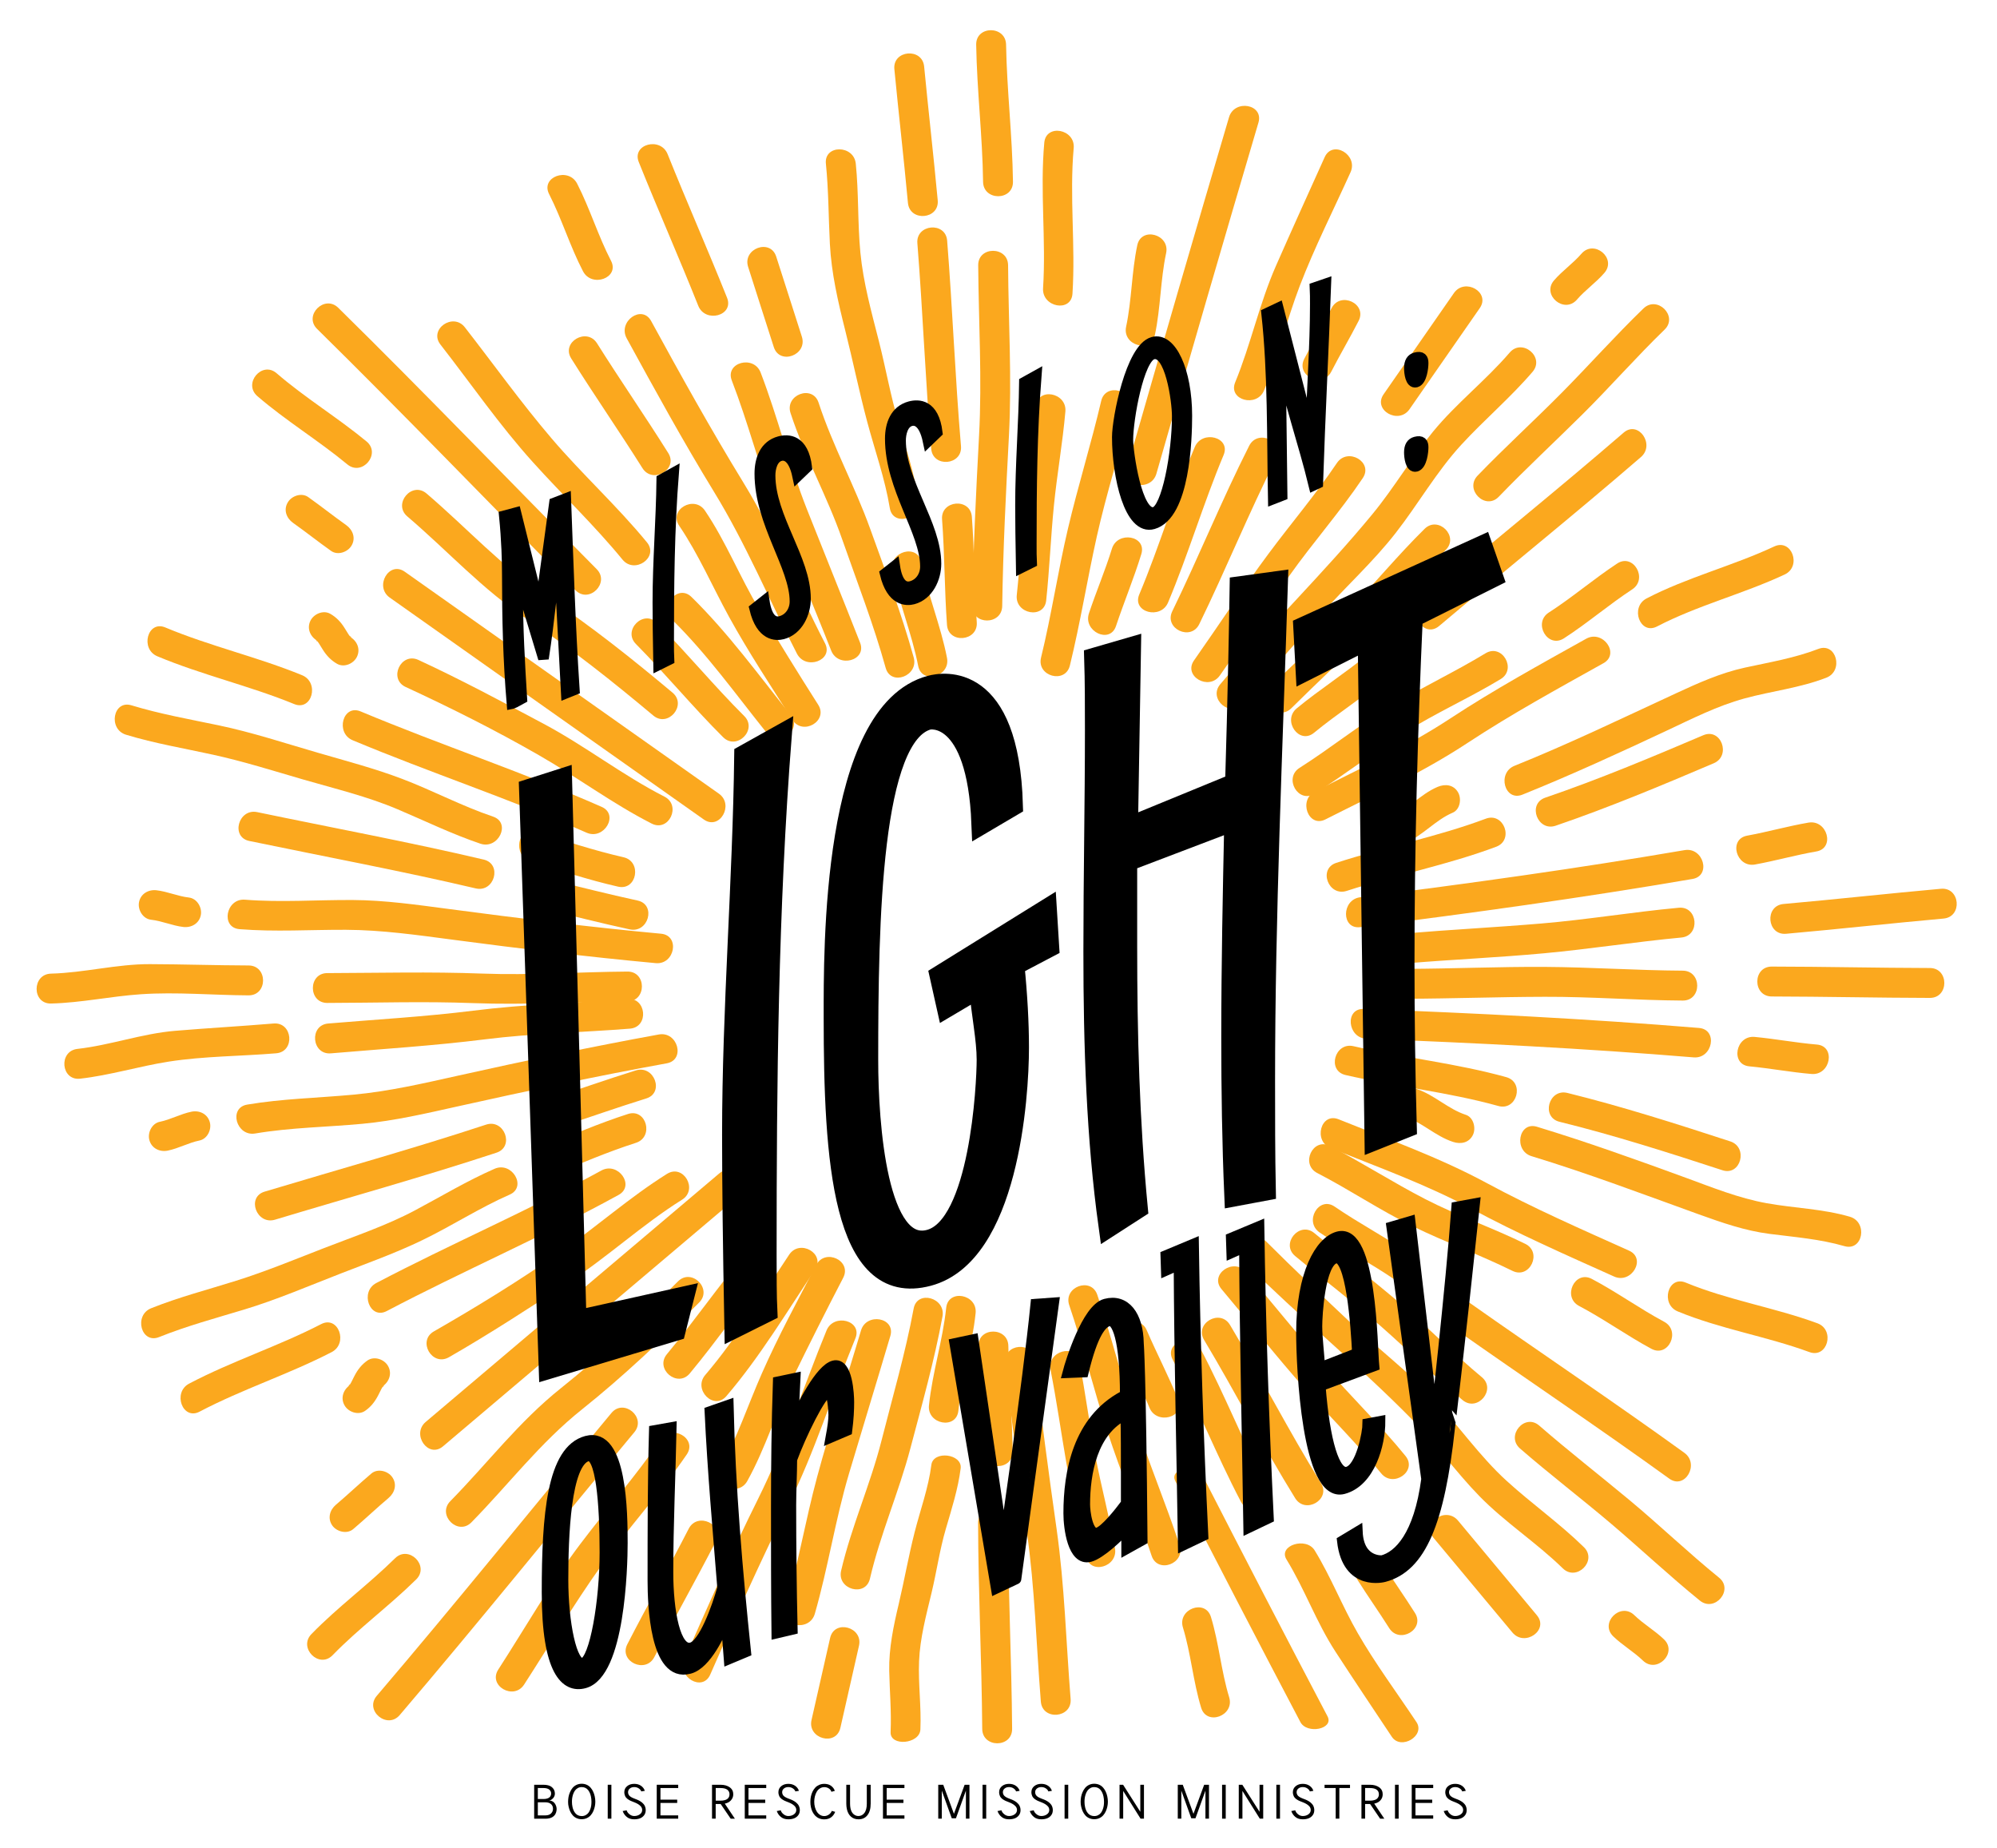 <svg xmlns="http://www.w3.org/2000/svg" xmlns:xlink="http://www.w3.org/1999/xlink" x="0px" y="0px" viewBox="0 0 376.84 348.61" style="enable-background:new 0 0 376.84 348.61;" xml:space="preserve"><style type="text/css">	.st0{fill:#FBA81E;}	.st1{fill:#FBA81E;stroke:#000000;stroke-width:4;}	.st2{fill:none;stroke:#000000;stroke-width:4;}	.st3{fill:none;stroke:#000000;stroke-width:2;}</style><g id="Layer_1">	<g>		<path class="st0" d="M191.15,34.29c-0.11-8.64-1.15-17.23-1.3-25.86c-0.06-3.64-5.7-3.64-5.64,0c0.14,8.64,1.19,17.22,1.3,25.86   C185.55,37.93,191.19,37.93,191.15,34.29L191.15,34.29z"></path>	</g>	<g>		<path class="st0" d="M189.12,114.34c0.16-10.69,0.7-21.46,1.27-32.14c0.57-10.75-0.09-21.4-0.16-32.15   c-0.03-3.64-5.67-3.64-5.64,0c0.08,10.75,0.74,21.4,0.16,32.15c-0.57,10.68-1.1,21.45-1.27,32.14   C183.42,117.98,189.06,117.97,189.12,114.34L189.12,114.34z"></path>	</g>	<g>		<path class="st0" d="M191.09,273.87c-0.08-6.65-0.71-13.27-0.81-19.92c-0.05-3.64-5.7-3.64-5.64,0c0.1,6.65,0.73,13.27,0.81,19.92   C185.49,277.51,191.13,277.51,191.09,273.87L191.09,273.87z"></path>	</g>	<g>		<path class="st0" d="M190.99,326.17c-0.1-12.95-0.74-25.88-0.78-38.85c-0.01-3.64-5.65-3.64-5.64,0   c0.03,12.97,0.68,25.9,0.78,38.85C185.37,329.81,191.02,329.81,190.99,326.17L190.99,326.17z"></path>	</g>	<g>		<path class="st0" d="M334.34,188c9.94,0.02,19.89,0.25,29.83,0.27c3.64,0.01,3.64-5.64,0-5.64c-9.94-0.02-19.89-0.26-29.83-0.27   C330.7,182.35,330.7,187.99,334.34,188L334.34,188z"></path>	</g>	<g>		<path class="st0" d="M265.44,188.43c8.69-0.03,17.37-0.35,26.05-0.37c8.69-0.03,17.36,0.66,26.05,0.71c3.64,0.02,3.64-5.62,0-5.64   c-8.69-0.05-17.36-0.66-26.05-0.71c-8.68-0.05-17.37,0.34-26.05,0.37C261.8,182.8,261.8,188.45,265.44,188.43L265.44,188.43z"></path>	</g>	<g>		<path class="st0" d="M61.77,189.22c9.16-0.02,18.3-0.32,27.46,0.03c9.76,0.37,19.42-0.23,29.17-0.31c3.64-0.03,3.64-5.67,0-5.64   c-9.18,0.07-18.27,0.72-27.46,0.38c-9.73-0.37-19.44-0.12-29.17-0.09C58.13,183.58,58.13,189.23,61.77,189.22L61.77,189.22z"></path>	</g>	<g>		<path class="st0" d="M9.64,189.33c5.7-0.14,11.27-1.37,16.94-1.75c6.72-0.46,13.6,0.18,20.33,0.21c3.64,0.01,3.64-5.63,0-5.64   c-6.21-0.02-12.42-0.23-18.64-0.25c-6.26-0.02-12.39,1.63-18.64,1.79C6,183.78,6,189.42,9.64,189.33L9.64,189.33z"></path>	</g>	<g>		<path class="st0" d="M304.42,308.72c1.74,1.68,3.86,2.89,5.6,4.57c2.61,2.53,6.61-1.45,3.99-3.99c-1.74-1.68-3.86-2.88-5.6-4.57   C305.8,302.19,301.8,306.18,304.42,308.72L304.42,308.72z"></path>	</g>	<g>		<path class="st0" d="M235.03,238.3c10.17,10.16,21.4,19.28,31.45,29.53c4.49,4.57,8.2,9.84,12.68,14.43   c4.85,4.97,10.77,8.77,15.74,13.63c2.6,2.55,6.59-1.44,3.99-3.99c-4.59-4.5-9.85-8.2-14.59-12.52   c-5.12-4.67-9.11-10.48-13.83-15.54c-4.69-5.03-10.23-9.23-15.23-13.94c-5.45-5.13-10.92-10.29-16.22-15.59   C236.45,231.73,232.45,235.72,235.03,238.3L235.03,238.3z"></path>	</g>	<g>		<path class="st0" d="M120,121.5c5.65,5.71,10.76,11.92,16.45,17.58c2.58,2.57,6.57-1.42,3.99-3.99   c-5.69-5.66-10.8-11.88-16.45-17.58C121.43,114.92,117.44,118.92,120,121.5L120,121.5z"></path>	</g>	<g>		<path class="st0" d="M59.84,62.06c16.49,16.22,32.46,32.88,48.76,49.3c2.57,2.59,6.56-1.41,3.99-3.99   C96.3,90.95,80.32,74.29,63.83,58.07C61.24,55.52,57.24,59.51,59.84,62.06L59.84,62.06z"></path>	</g>	<g>		<path class="st0" d="M74.55,293.99c-5.06,4.99-10.82,9.2-15.78,14.3c-2.54,2.61,1.45,6.61,3.99,3.99   c4.96-5.1,10.72-9.31,15.78-14.3C81.13,295.42,77.14,291.43,74.55,293.99L74.55,293.99z"></path>	</g>	<g>		<path class="st0" d="M127.94,241.75c-7,7-14.34,13.96-22.08,20.14c-7.97,6.35-13.81,14.13-20.89,21.33   c-2.55,2.6,1.44,6.59,3.99,3.99c7.08-7.21,12.92-14.98,20.89-21.33c7.74-6.17,15.08-13.14,22.08-20.14   C134.51,243.17,130.52,239.18,127.94,241.75L127.94,241.75z"></path>	</g>	<g>		<path class="st0" d="M268.82,99.78c-4.96,4.88-9.38,10.25-14.2,15.27c-4.81,5.01-9.99,9.67-14.92,14.57   c-2.58,2.57,1.41,6.56,3.99,3.99c4.93-4.9,10.04-9.61,14.92-14.57c4.88-4.95,9.24-10.39,14.19-15.27   C275.41,101.21,271.41,97.22,268.82,99.78L268.82,99.78z"></path>	</g>	<g>		<path class="st0" d="M310.12,58.2c-5.33,5.15-10.25,10.69-15.46,15.95c-5.21,5.26-10.69,10.25-15.83,15.58   c-2.53,2.62,1.46,6.62,3.99,3.99c5.14-5.33,10.57-10.36,15.83-15.58c5.26-5.22,10.14-10.8,15.46-15.95   C316.73,59.66,312.73,55.67,310.12,58.2L310.12,58.2z"></path>	</g>	<g>		<path class="st0" d="M271.27,148.46c-3.26,1.39-5.58,4.27-8.84,5.67c-1.41,0.61-1.72,2.66-1.01,3.86   c0.85,1.45,2.45,1.62,3.86,1.01c3.26-1.41,5.58-4.28,8.84-5.67c1.42-0.6,1.72-2.66,1.01-3.86   C274.29,148.02,272.69,147.86,271.27,148.46L271.27,148.46z"></path>	</g>	<g>		<path class="st0" d="M343.12,122.43c-4.49,1.73-9.19,2.51-13.87,3.53c-4.56,1-8.77,2.89-12.98,4.84   c-10.07,4.66-20.19,9.54-30.48,13.68c-3.33,1.34-1.88,6.8,1.5,5.44c9.15-3.68,18.25-7.87,27.19-12.06   c4.83-2.26,9.56-4.68,14.72-6.09c5.15-1.4,10.41-1.97,15.41-3.9C347.98,126.58,346.52,121.12,343.12,122.43L343.12,122.43z"></path>	</g>	<g>		<path class="st0" d="M93.32,220.51c-5.18,2.27-10.01,5.18-14.99,7.83c-5.49,2.92-11.48,4.91-17.26,7.16   c-5.47,2.12-10.9,4.37-16.51,6.13c-5.37,1.69-10.8,3.09-16.04,5.19c-3.33,1.34-1.88,6.8,1.5,5.44c5.23-2.1,10.65-3.56,16.04-5.19   c6.19-1.87,12.17-4.45,18.2-6.79c5.17-2.01,10.42-3.88,15.42-6.3c5.59-2.7,10.8-6.1,16.5-8.6   C99.49,223.93,96.62,219.06,93.32,220.51L93.32,220.51z"></path>	</g>	<g>		<path class="st0" d="M118.5,210.17c-5.47,1.76-10.75,4.03-16.06,6.22c-3.32,1.37-1.87,6.83,1.5,5.44   c5.31-2.19,10.58-4.46,16.06-6.22C123.45,214.51,121.98,209.05,118.5,210.17L118.5,210.17z"></path>	</g>	<g>		<path class="st0" d="M307.42,235.96c-9.04-4.06-18.13-8.04-26.85-12.75c-9.01-4.86-18.5-8.23-27.97-12.04   c-3.38-1.36-4.83,4.1-1.5,5.44c9.02,3.63,18.04,6.85,26.62,11.47c8.72,4.7,17.82,8.69,26.85,12.75   C307.86,242.32,310.73,237.45,307.42,235.96L307.42,235.96z"></path>	</g>	<g>		<path class="st0" d="M342.94,249.65c-8.16-2.99-16.8-4.35-24.84-7.67c-3.37-1.39-4.82,4.07-1.5,5.44   c8.04,3.32,16.69,4.68,24.84,7.67C344.87,256.34,346.33,250.89,342.94,249.65L342.94,249.65z"></path>	</g>	<g>		<path class="st0" d="M57.01,127.39c-8.44-3.46-17.39-5.48-25.81-9.01c-3.36-1.41-4.81,4.06-1.5,5.44   c8.42,3.53,17.36,5.55,25.81,9.01C58.88,134.22,60.33,128.76,57.01,127.39L57.01,127.39z"></path>	</g>	<g>		<path class="st0" d="M113.54,152.23c-14.91-6.57-30.46-11.72-45.49-18.01c-3.36-1.41-4.81,4.06-1.5,5.44   c14.58,6.1,29.68,11.07,44.14,17.44C113.99,158.55,116.86,153.69,113.54,152.23L113.54,152.23z"></path>	</g>	<g>		<path class="st0" d="M222.33,264.07c-1.81-4.45-4.04-8.7-5.94-13.11c-1.44-3.33-6.31-0.46-4.87,2.85   c1.71,3.95,3.75,7.77,5.38,11.76C218.24,268.89,223.71,267.44,222.33,264.07L222.33,264.07z"></path>	</g>	<g>		<path class="st0" d="M250.51,323.82c-7.95-15.12-15.81-30.27-23.58-45.44c-1.22-2.38-6.38-1.35-5.14,1.06   c7.77,15.17,15.63,30.32,23.59,45.44C246.61,327.25,251.77,326.22,250.51,323.82L250.51,323.82z"></path>	</g>	<g>		<path class="st0" d="M137.2,56.18c-3.63-9.08-7.58-18.02-11.22-27.1c-1.34-3.33-6.8-1.88-5.44,1.5c3.64,9.07,7.6,18.02,11.22,27.1   C133.09,61.02,138.55,59.57,137.2,56.18L137.2,56.18z"></path>	</g>	<g>		<path class="st0" d="M162.3,121.25c-3.31-8.42-6.72-16.81-10.05-25.22c-3.33-8.43-5.46-17.28-8.72-25.75   c-1.29-3.36-6.75-1.9-5.44,1.5c3.06,7.94,5.2,16.18,8.11,24.16c3.3,9.02,7.14,17.87,10.65,26.81   C158.17,126.1,163.63,124.64,162.3,121.25L162.3,121.25z"></path>	</g>	<g>		<path class="st0" d="M134.02,315.94c4.69-10.7,9.47-21.39,14.67-31.85c5.11-10.27,8.37-21.02,12.72-31.58   c1.39-3.37-4.08-4.82-5.44-1.5c-4.39,10.66-7.77,21.44-12.93,31.8c-4.94,9.93-9.44,20.12-13.89,30.27   C127.7,316.39,132.56,319.27,134.02,315.94L134.02,315.94z"></path>	</g>	<g>		<path class="st0" d="M238.54,73.64c2.65-6.43,4.25-13.21,6.73-19.7c2.79-7.28,6.37-14.34,9.58-21.44   c1.48-3.29-3.38-6.16-4.88-2.85c-3.08,6.83-6.18,13.66-9.2,20.52c-3.13,7.12-4.73,14.78-7.69,21.97   C231.71,75.5,237.18,76.96,238.54,73.64L238.54,73.64z"></path>	</g>	<g>		<path class="st0" d="M220.42,113.66c3.84-9.14,6.65-18.67,10.48-27.82c1.41-3.36-4.06-4.8-5.44-1.5   c-3.84,9.14-6.64,18.67-10.48,27.82C213.57,115.52,219.04,116.97,220.42,113.66L220.42,113.66z"></path>	</g>	<g>		<path class="st0" d="M173.34,94.35c-0.82-5-2.36-9.78-3.79-14.63c-1.5-5.06-2.41-10.28-3.71-15.39c-1.4-5.5-2.93-10.97-3.48-16.64   c-0.54-5.59-0.3-11.22-0.87-16.81c-0.36-3.59-6.01-3.62-5.64,0c0.51,5.03,0.49,10.09,0.75,15.13c0.29,5.55,1.54,10.93,2.89,16.29   c1.45,5.75,2.63,11.57,4.16,17.29c1.45,5.43,3.34,10.69,4.26,16.26C168.49,99.44,173.93,97.91,173.34,94.35L173.34,94.35z"></path>	</g>	<g>		<path class="st0" d="M178.7,124.11c-1.19-6.13-3.65-11.91-4.84-18.03c-0.69-3.57-6.13-2.06-5.44,1.5   c1.19,6.13,3.65,11.91,4.84,18.04C173.95,129.19,179.39,127.67,178.7,124.11L178.7,124.11z"></path>	</g>	<g>		<path class="st0" d="M210.4,292.1c-1.04-5.88-2.61-11.65-3.72-17.52c-1.1-5.87-1.85-11.79-3-17.65c-0.7-3.57-6.14-2.05-5.44,1.5   c1.15,5.86,1.98,11.77,3,17.65c1.02,5.89,2.67,11.64,3.72,17.52C205.59,297.18,211.03,295.66,210.4,292.1L210.4,292.1z"></path>	</g>	<g>		<path class="st0" d="M265.97,77.22c4.44-6.35,8.82-12.74,13.26-19.08c2.09-2.99-2.8-5.81-4.87-2.85   c-4.44,6.34-8.82,12.74-13.26,19.08C259,77.36,263.9,80.17,265.97,77.22L265.97,77.22z"></path>	</g>	<g>		<path class="st0" d="M230.19,127.44c4.41-6.26,8.71-12.6,13.14-18.85c4.44-6.26,9.54-12.01,13.83-18.39   c2.04-3.03-2.85-5.85-4.88-2.85c-3.98,5.91-8.61,11.34-12.86,17.06c-4.9,6.58-9.38,13.47-14.1,20.18   C223.22,127.57,228.11,130.39,230.19,127.44L230.19,127.44z"></path>	</g>	<g>		<path class="st0" d="M137.07,263.4c6.33-7.41,11.32-15.76,16.72-23.84c2.03-3.04-2.86-5.86-4.87-2.85   c-5.13,7.67-9.82,15.66-15.84,22.7C130.73,262.16,134.7,266.17,137.07,263.4L137.07,263.4z"></path>	</g>	<g>		<path class="st0" d="M98.9,317.82c4.82-7.45,9.34-15.1,14.49-22.33c5.15-7.22,11.19-13.75,16.2-21.08   c2.06-3.01-2.83-5.83-4.87-2.85c-4.7,6.87-10.22,13.12-15.23,19.76c-5.68,7.52-10.35,15.76-15.46,23.66   C92.04,318.04,96.93,320.86,98.9,317.82L98.9,317.82z"></path>	</g>	<g>		<path class="st0" d="M331.19,163.1c3.88-0.71,7.68-1.79,11.56-2.46c3.58-0.62,2.06-6.06-1.5-5.44c-3.89,0.67-7.68,1.75-11.56,2.46   C326.11,158.32,327.63,163.75,331.19,163.1L331.19,163.1z"></path>	</g>	<g>		<path class="st0" d="M256.68,174.92c20.95-2.64,41.88-5.52,62.7-9.09c3.58-0.61,2.06-6.05-1.5-5.44   c-20.32,3.48-40.75,6.31-61.2,8.89C253.12,169.72,253.08,175.37,256.68,174.92L256.68,174.92z"></path>	</g>	<g>		<path class="st0" d="M48.15,213.85c6.69-1.13,13.49-1.2,20.24-1.83c6.06-0.56,12.03-1.96,17.96-3.28   c13.08-2.91,26.28-5.73,39.47-8.13c3.58-0.65,2.06-6.09-1.5-5.44c-12.61,2.29-25.25,4.96-37.76,7.74c-6.6,1.47-13.17,3-19.92,3.62   c-6.68,0.62-13.36,0.75-20,1.87C43.07,209.01,44.59,214.45,48.15,213.85L48.15,213.85z"></path>	</g>	<g>		<path class="st0" d="M31.66,217.08c2.06-0.42,3.9-1.48,5.96-1.9c1.51-0.3,2.36-2.07,1.97-3.47c-0.43-1.56-1.96-2.28-3.47-1.97   c-2.06,0.42-3.9,1.48-5.96,1.9c-1.51,0.31-2.36,2.07-1.97,3.47C28.62,216.67,30.16,217.39,31.66,217.08L31.66,217.08z"></path>	</g>	<g>		<path class="st0" d="M274.28,250.53c13.53,9.53,27.31,18.75,40.72,28.44c2.96,2.13,5.77-2.76,2.85-4.87   c-13.41-9.69-27.19-18.91-40.72-28.44C274.14,243.55,271.33,248.45,274.28,250.53L274.28,250.53z"></path>	</g>	<g>		<path class="st0" d="M249.01,232.52c4.64,3.19,9.66,5.8,14.31,8.99c3.01,2.07,5.83-2.83,2.85-4.87c-4.65-3.19-9.66-5.8-14.31-8.99   C248.85,225.58,246.03,230.47,249.01,232.52L249.01,232.52z"></path>	</g>	<g>		<path class="st0" d="M73.54,112.74c19.75,13.98,39.5,27.9,59.27,41.87c2.98,2.11,5.79-2.79,2.85-4.87   c-19.76-13.97-39.51-27.89-59.27-41.87C73.41,105.75,70.6,110.65,73.54,112.74L73.54,112.74z"></path>	</g>	<g>		<path class="st0" d="M55.3,98.65c2.43,1.72,4.75,3.57,7.18,5.29c1.26,0.89,3.13,0.23,3.86-1.01c0.83-1.41,0.24-2.97-1.01-3.86   c-2.42-1.72-4.75-3.57-7.17-5.29c-1.26-0.89-3.14-0.23-3.86,1.01C53.46,96.2,54.05,97.76,55.3,98.65L55.3,98.65z"></path>	</g>	<g>		<path class="st0" d="M128.16,99.18c3.68,5.43,6.26,11.45,9.41,17.19c3.65,6.64,7.88,13.03,11.95,19.43   c1.95,3.06,6.84,0.23,4.87-2.85c-3.8-5.96-7.5-11.97-11.14-18.03c-3.65-6.08-6.24-12.7-10.22-18.58   C131.01,93.34,126.12,96.16,128.16,99.18L128.16,99.18z"></path>	</g>	<g>		<path class="st0" d="M107.79,67.63c4.37,6.97,9.06,13.73,13.44,20.69c1.93,3.07,6.82,0.24,4.87-2.85   c-4.37-6.97-9.06-13.73-13.44-20.7C110.73,61.71,105.85,64.54,107.79,67.63L107.79,67.63z"></path>	</g>	<g>		<path class="st0" d="M256.18,298.09c1.93,3.06,4.03,6.01,5.96,9.07c1.93,3.07,6.82,0.24,4.87-2.85c-1.93-3.06-4.03-6.01-5.96-9.07   C259.12,292.17,254.24,295,256.18,298.09L256.18,298.09z"></path>	</g>	<g>		<path class="st0" d="M227.22,252.81c5.9,9.84,11.11,20.05,17.18,29.84c1.91,3.09,6.8,0.26,4.87-2.85   c-6.06-9.78-11.27-19.99-17.17-29.84C230.22,246.84,225.34,249.68,227.22,252.81L227.22,252.81z"></path>	</g>	<g>		<path class="st0" d="M207.8,75.64c-1.89,8.08-4.37,16.01-6.27,24.08c-1.9,8.07-3.11,16.29-5.08,24.34   c-0.87,3.54,4.58,5.03,5.44,1.5c1.97-8.06,3.28-16.25,5.08-24.34c1.81-8.1,4.38-16.01,6.27-24.08   C214.07,73.6,208.63,72.1,207.8,75.64L207.8,75.64z"></path>	</g>	<g>		<path class="st0" d="M214.61,46.26c-1.08,5.08-1.03,10.31-2.11,15.39c-0.75,3.55,4.69,5.06,5.44,1.5   c1.08-5.08,1.03-10.31,2.11-15.39C220.81,44.21,215.37,42.7,214.61,46.26L214.61,46.26z"></path>	</g>	<g>		<path class="st0" d="M156.65,309.01c-1.19,5.16-2.32,10.33-3.51,15.48c-0.82,3.54,4.62,5.05,5.44,1.5   c1.19-5.15,2.32-10.32,3.51-15.48C162.91,306.97,157.47,305.46,156.65,309.01L156.65,309.01z"></path>	</g>	<g>		<path class="st0" d="M172.41,246.88c-1.56,8.42-3.97,16.63-6.07,24.92c-2.11,8.32-5.67,16.17-7.62,24.54   c-0.82,3.54,4.62,5.05,5.44,1.5c1.94-8.36,5.43-16.24,7.62-24.54c2.18-8.26,4.52-16.51,6.07-24.92   C178.51,244.83,173.07,243.31,172.41,246.88L172.41,246.88z"></path>	</g>	<g>		<path class="st0" d="M280.33,123.25c-5.88,3.57-12.12,6.49-18.02,10.03c-5.89,3.54-11.26,7.9-17.07,11.58   c-3.07,1.94-0.24,6.83,2.85,4.87c5.82-3.68,11.25-7.91,17.07-11.58c5.82-3.67,12.14-6.47,18.02-10.03   C286.28,126.24,283.45,121.36,280.33,123.25L280.33,123.25z"></path>	</g>	<g>		<path class="st0" d="M305.16,106.32c-4.42,2.91-8.44,6.38-12.89,9.24c-3.05,1.96-0.22,6.85,2.85,4.87   c4.45-2.87,8.46-6.34,12.89-9.24C311.03,109.2,308.21,104.31,305.16,106.32L305.16,106.32z"></path>	</g>	<g>		<path class="st0" d="M69.35,256.67c-1.1,0.76-1.85,1.73-2.46,2.91c-0.22,0.42-0.42,0.85-0.64,1.27c-0.11,0.2-0.23,0.39-0.35,0.58   c0.43-0.65-0.56,0.36,0.14-0.12c-1.26,0.87-1.83,2.46-1.01,3.86c0.73,1.25,2.59,1.89,3.86,1.01c1.1-0.75,1.85-1.73,2.46-2.9   c0.22-0.42,0.42-0.85,0.64-1.27c0.11-0.2,0.23-0.39,0.35-0.58c-0.43,0.65,0.56-0.36-0.14,0.12c1.26-0.87,1.83-2.46,1.01-3.86   C72.48,256.43,70.62,255.8,69.35,256.67L69.35,256.67z"></path>	</g>	<g>		<path class="st0" d="M125.86,221.47c-7.06,4.42-13.27,9.98-20.1,14.73c-7.69,5.36-15.76,10.33-23.89,14.99   c-3.16,1.81-0.32,6.69,2.85,4.87c7.68-4.4,15.09-9.25,22.51-14.07c7.44-4.84,13.95-10.94,21.48-15.65   C131.79,224.42,128.96,219.53,125.86,221.47L125.86,221.47z"></path>	</g>	<g>		<path class="st0" d="M284.24,203.22c-9.47-2.63-19.26-3.64-28.83-5.84c-3.54-0.82-5.05,4.63-1.5,5.44   c9.56,2.2,19.36,3.21,28.83,5.84C286.25,209.64,287.74,204.2,284.24,203.22L284.24,203.22z"></path>	</g>	<g>		<path class="st0" d="M326.51,215.34c-10.17-3.32-20.35-6.57-30.73-9.14c-3.53-0.87-5.03,4.57-1.5,5.44   c10.39,2.56,20.57,5.82,30.74,9.14C328.48,221.92,329.95,216.47,326.51,215.34L326.51,215.34z"></path>	</g>	<g>		<path class="st0" d="M91.27,162.17c-14.16-3.33-28.49-5.98-42.73-8.95c-3.55-0.74-5.06,4.7-1.5,5.44   c14.24,2.96,28.57,5.62,42.73,8.95C93.31,168.44,94.82,163,91.27,162.17L91.27,162.17z"></path>	</g>	<g>		<path class="st0" d="M120.32,169.9c-5.47-1.18-10.88-2.58-16.32-3.86c-3.54-0.83-5.04,4.61-1.5,5.44   c5.44,1.28,10.86,2.68,16.32,3.86C122.37,176.11,123.88,170.67,120.32,169.9L120.32,169.9z"></path>	</g></g><g id="Layer_2">	<g>		<path class="st0" d="M195.33,256.59c1.09,10.64,2.56,21.32,4.06,31.91c1.51,10.66,1.78,21.33,2.64,32.04   c0.29,3.63-5.33,4.12-5.62,0.49c-0.86-10.72-1.13-21.38-2.64-32.04c-1.5-10.59-2.97-21.27-4.06-31.91   C189.33,253.46,194.96,252.98,195.33,256.59L195.33,256.59z"></path>	</g>	<g>		<path class="st0" d="M183.39,97.49c0.5,6.63,0.45,13.28,0.93,19.91c0.26,3.63-5.36,4.12-5.62,0.49   c-0.48-6.63-0.43-13.28-0.93-19.91C177.49,94.36,183.11,93.86,183.39,97.49L183.39,97.49z"></path>	</g>	<g>		<path class="st0" d="M178.73,45.4c1.02,12.91,1.51,25.85,2.61,38.77c0.31,3.63-5.32,4.12-5.62,0.49   c-1.1-12.92-1.58-25.86-2.61-38.77C172.82,42.27,178.44,41.77,178.73,45.4L178.73,45.4z"></path>	</g>	<g>		<path class="st0" d="M174.39,12.56c0.81,8.41,1.78,16.81,2.56,25.22c0.34,3.63-5.29,4.11-5.62,0.49   c-0.78-8.41-1.75-16.81-2.56-25.22C168.42,9.43,174.05,8.94,174.39,12.56L174.39,12.56z"></path>	</g>	<g>		<path class="st0" d="M336.56,170.55c9.91-0.88,19.79-1.98,29.7-2.87c3.63-0.33,4.12,5.3,0.49,5.62   c-9.91,0.89-19.79,1.99-29.7,2.87C333.42,176.5,332.93,170.88,336.56,170.55L336.56,170.55z"></path>	</g>	<g>		<path class="st0" d="M264.9,176.13c8.66-0.73,17.33-1.17,25.99-1.9c8.66-0.73,17.24-2.17,25.89-2.97   c3.63-0.34,4.12,5.29,0.49,5.62c-8.65,0.81-17.24,2.17-25.89,2.97c-8.65,0.8-17.33,1.17-25.99,1.9   C261.77,182.06,261.27,176.43,264.9,176.13L264.9,176.13z"></path>	</g>	<g>		<path class="st0" d="M61.94,193.1c9.12-0.77,18.26-1.28,27.35-2.42c9.69-1.22,19.36-1.46,29.09-2.23   c3.63-0.29,4.12,5.33,0.49,5.62c-9.15,0.73-18.27,0.87-27.39,2.02c-9.66,1.21-19.35,1.81-29.05,2.64   C58.8,199.03,58.31,193.4,61.94,193.1L61.94,193.1z"></path>	</g>	<g>		<path class="st0" d="M15.11,203.51c5.66-0.64,11.11-2.34,16.73-3.22c6.66-1.04,13.56-1.01,20.27-1.57   c3.63-0.3,3.13-5.93-0.49-5.62c-6.19,0.52-12.4,0.86-18.59,1.38c-6.23,0.52-12.2,2.71-18.41,3.41   C11.01,198.29,11.49,203.91,15.11,203.51L15.11,203.51z"></path>	</g>	<g>		<path class="st0" d="M293.25,52.9c1.58-1.83,3.6-3.21,5.18-5.04c2.38-2.75,6.71,0.87,4.32,3.63c-1.58,1.83-3.6,3.21-5.18,5.04   C295.19,59.28,290.87,55.66,293.25,52.9L293.25,52.9z"></path>	</g>	<g>		<path class="st0" d="M230.26,129.1c9.24-11.01,19.64-21.07,28.76-32.15c4.07-4.95,7.31-10.52,11.37-15.48   c4.4-5.37,9.97-9.68,14.49-14.95c2.37-2.77,6.69,0.86,4.32,3.63c-4.18,4.88-9.1,9.03-13.44,13.75   c-4.69,5.1-8.16,11.24-12.42,16.69c-4.23,5.42-9.39,10.09-13.96,15.21c-4.99,5.59-9.98,11.21-14.8,16.94   C232.24,135.52,227.92,131.89,230.26,129.1L230.26,129.1z"></path>	</g>	<g>		<path class="st0" d="M125.85,255.48c5.13-6.18,9.68-12.81,14.86-18.95c2.35-2.78,6.67,0.84,4.32,3.63   c-5.18,6.14-9.72,12.77-14.86,18.95C127.85,261.91,123.52,258.28,125.85,255.48L125.85,255.48z"></path>	</g>	<g>		<path class="st0" d="M71.1,319.94c15.01-17.59,29.48-35.58,44.28-53.36c2.33-2.8,6.65,0.83,4.32,3.63   c-14.8,17.78-29.26,35.76-44.27,53.36C73.06,326.34,68.73,322.71,71.1,319.94L71.1,319.94z"></path>	</g>	<g>		<path class="st0" d="M65.54,87.61c-5.47-4.53-11.58-8.22-16.97-12.87c-2.76-2.38,0.87-6.71,3.63-4.32   c5.38,4.65,11.49,8.34,16.97,12.87C71.97,85.61,68.34,89.93,65.54,87.61L65.54,87.61z"></path>	</g>	<g>		<path class="st0" d="M123.28,135c-7.59-6.36-15.5-12.66-23.75-18.14c-8.49-5.63-14.98-12.87-22.67-19.43   c-2.77-2.36,0.86-6.69,3.63-4.32c7.69,6.56,14.18,13.8,22.67,19.43c8.25,5.47,16.16,11.78,23.75,18.14   C129.7,133.01,126.07,137.34,123.28,135L123.28,135z"></path>	</g>	<g>		<path class="st0" d="M276,264.15c-5.36-4.43-10.24-9.4-15.47-13.97c-5.23-4.58-10.79-8.77-16.13-13.21   c-2.8-2.33,0.83-6.66,3.63-4.32c5.34,4.45,10.84,8.7,16.13,13.21c5.29,4.51,10.11,9.54,15.47,13.97   C282.43,262.15,278.8,266.47,276,264.15L276,264.15z"></path>	</g>	<g>		<path class="st0" d="M320.76,301.97c-5.75-4.67-11.15-9.75-16.8-14.55c-5.65-4.79-11.54-9.28-17.13-14.14   c-2.74-2.39,0.88-6.72,3.63-4.32c5.59,4.86,11.44,9.4,17.13,14.14c5.69,4.74,11.04,9.88,16.8,14.55   C327.22,299.94,323.59,304.26,320.76,301.97L320.76,301.97z"></path>	</g>	<g>		<path class="st0" d="M274.2,215.44c-3.37-1.1-5.93-3.76-9.3-4.88c-1.46-0.49-1.94-2.5-1.35-3.76c0.72-1.51,2.3-1.83,3.76-1.35   c3.37,1.12,5.93,3.78,9.3,4.88c1.46,0.48,1.94,2.5,1.35,3.76C277.24,215.61,275.66,215.92,274.2,215.44L274.2,215.44z"></path>	</g>	<g>		<path class="st0" d="M348.04,235.1c-4.62-1.34-9.37-1.7-14.12-2.31c-4.63-0.59-8.99-2.12-13.36-3.69   c-10.43-3.76-20.94-7.74-31.55-10.97c-3.44-1.04-2.46-6.61,1.02-5.55c9.44,2.87,18.87,6.25,28.14,9.64   c5,1.83,9.93,3.83,15.19,4.78c5.25,0.95,10.54,1.05,15.7,2.55C352.52,230.55,351.55,236.12,348.04,235.1L348.04,235.1z"></path>	</g>	<g>		<path class="st0" d="M90.64,159.17c-5.36-1.81-10.42-4.29-15.62-6.49c-5.72-2.43-11.86-3.89-17.82-5.62   c-5.64-1.64-11.24-3.41-16.98-4.67c-5.5-1.21-11.03-2.13-16.43-3.77c-3.44-1.04-2.46-6.61,1.02-5.55   c5.39,1.64,10.92,2.62,16.43,3.77c6.33,1.32,12.51,3.37,18.72,5.17c5.33,1.55,10.72,2.96,15.91,4.93   c5.81,2.21,11.29,5.14,17.18,7.13C96.49,155.23,94.05,160.33,90.64,159.17L90.64,159.17z"></path>	</g>	<g>		<path class="st0" d="M116.63,167.28c-5.61-1.27-11.06-3.08-16.54-4.8c-3.42-1.07-2.45-6.64,1.02-5.55   c5.48,1.71,10.93,3.52,16.54,4.8C121.19,162.53,120.19,168.09,116.63,167.28L116.63,167.28z"></path>	</g>	<g>		<path class="st0" d="M302.58,125.12c-8.65,4.83-17.36,9.59-25.64,15.04c-8.55,5.63-17.71,9.81-26.82,14.43   c-3.25,1.65-5.17-3.67-1.97-5.29c8.67-4.4,17.38-8.4,25.52-13.75c8.28-5.44,16.99-10.21,25.64-15.04   C302.46,118.75,305.75,123.35,302.58,125.12L302.58,125.12z"></path>	</g>	<g>		<path class="st0" d="M336.77,108.39c-7.87,3.68-16.36,5.79-24.08,9.8c-3.23,1.68-5.15-3.64-1.97-5.29   c7.72-4.01,16.22-6.12,24.08-9.8C338.11,101.55,340.04,106.86,336.77,108.39L336.77,108.39z"></path>	</g>	<g>		<path class="st0" d="M62.58,255.1c-8.11,4.19-16.84,6.98-24.92,11.23c-3.22,1.69-5.14-3.62-1.97-5.29   c8.08-4.25,16.81-7.04,24.92-11.23C63.85,248.14,65.77,253.45,62.58,255.1L62.58,255.1z"></path>	</g>	<g>		<path class="st0" d="M116.73,225.44c-14.28,7.84-29.32,14.33-43.75,21.91c-3.22,1.69-5.14-3.63-1.97-5.29   c14-7.35,28.6-13.62,42.46-21.22C116.63,219.1,119.92,223.69,116.73,225.44L116.73,225.44z"></path>	</g>	<g>		<path class="st0" d="M215.37,104.54c-1.41,4.59-3.26,9.02-4.78,13.58c-1.15,3.44-6.24,1-5.1-2.41c1.36-4.09,3.06-8.06,4.33-12.18   C210.87,100.09,216.44,101.06,215.37,104.54L215.37,104.54z"></path>	</g>	<g>		<path class="st0" d="M237.47,23.14c-6.51,22.05-12.93,44.12-19.25,66.22c-0.99,3.46-6.56,2.49-5.55-1.02   c6.32-22.1,12.74-44.18,19.25-66.22C232.94,18.67,238.51,19.64,237.47,23.14L237.47,23.14z"></path>	</g>	<g>		<path class="st0" d="M168.01,252.05c-2.57,8.68-5.23,17.33-7.81,26c-2.58,8.69-3.93,17.69-6.44,26.41c-1,3.46-6.56,2.48-5.55-1.02   c2.35-8.17,3.77-16.57,5.98-24.78c2.5-9.28,5.55-18.42,8.28-27.64C163.48,247.58,169.04,248.55,168.01,252.05L168.01,252.05z"></path>	</g>	<g>		<path class="st0" d="M122.87,60.56c5.6,10.25,11.29,20.49,17.39,30.45c5.99,9.78,10.17,20.21,15.42,30.35   c1.67,3.23-3.64,5.15-5.29,1.97c-5.3-10.24-9.61-20.68-15.66-30.55c-5.79-9.46-11.15-19.22-16.47-28.95   C116.53,60.66,121.12,57.37,122.87,60.56L122.87,60.56z"></path>	</g>	<g>		<path class="st0" d="M108.91,34.65c2.42,4.73,3.95,9.84,6.39,14.55c1.68,3.23-3.64,5.15-5.29,1.97   c-2.45-4.71-3.98-9.82-6.39-14.55C101.96,33.38,107.27,31.46,108.91,34.65L108.91,34.65z"></path>	</g>	<g>		<path class="st0" d="M248.08,292.5c3.1,5.06,5.18,10.49,8.13,15.61c3.3,5.74,7.38,11.23,11.08,16.79   c1.71,2.57-2.92,5.36-4.65,2.77c-3.56-5.35-7.14-10.69-10.64-16.07c-3.63-5.58-5.77-11.74-9.24-17.39   C241.15,291.56,246.48,289.89,248.08,292.5L248.08,292.5z"></path>	</g>	<g>		<path class="st0" d="M226.58,254.54c4.62,8.77,8.25,18.02,12.87,26.8c1.69,3.22-3.62,5.14-5.29,1.97   c-4.62-8.78-8.24-18.02-12.87-26.8C219.59,253.29,224.9,251.37,226.58,254.54L226.58,254.54z"></path>	</g>	<g>		<path class="st0" d="M181.28,277.04c-0.49,3.87-1.7,7.64-2.81,11.44c-1.16,3.97-1.72,8.02-2.68,12.02   c-1.03,4.3-2.19,8.59-2.36,12.94c-0.17,4.29,0.44,8.55,0.25,12.85c-0.12,2.76-5.75,3.27-5.62,0.49c0.17-3.87-0.18-7.7-0.26-11.56   c-0.08-4.24,0.8-8.43,1.8-12.63c1.06-4.49,1.85-9.02,2.99-13.5c1.08-4.25,2.62-8.41,3.16-12.72   C176.11,273.59,181.63,274.28,181.28,277.04L181.28,277.04z"></path>	</g>	<g>		<path class="st0" d="M184.1,247.76c-0.65,6.21-2.59,12.18-3.25,18.39c-0.38,3.62-5.93,2.58-5.55-1.02   c0.65-6.21,2.59-12.18,3.25-18.39C178.92,243.12,184.48,244.16,184.1,247.76L184.1,247.76z"></path>	</g>	<g>		<path class="st0" d="M201.04,77.65c-0.52,5.95-1.58,11.84-2.17,17.78c-0.59,5.94-0.82,11.91-1.45,17.85   c-0.38,3.62-5.94,2.58-5.55-1.02c0.63-5.94,0.95-11.9,1.45-17.85c0.5-5.95,1.65-11.83,2.17-17.78   C195.81,73.01,201.36,74.05,201.04,77.65L201.04,77.65z"></path>	</g>	<g>		<path class="st0" d="M202.61,27.94c-0.82,9.14,0.36,18.31-0.23,27.46c-0.23,3.62-5.78,2.57-5.55-1.02   c0.59-9.16-0.6-18.31,0.23-27.46C197.38,23.3,202.93,24.34,202.61,27.94L202.61,27.94z"></path>	</g>	<g>		<path class="st0" d="M275.13,286.88c4.98,5.94,9.9,11.92,14.88,17.86c2.35,2.8-2.29,6.03-4.61,3.26   c-4.98-5.93-9.9-11.92-14.88-17.85C268.17,287.34,272.8,284.11,275.13,286.88L275.13,286.88z"></path>	</g>	<g>		<path class="st0" d="M235.11,239.96c4.94,5.85,9.78,11.79,14.74,17.63c4.97,5.85,10.55,11.14,15.38,17.11   c2.3,2.84-2.33,6.08-4.61,3.26c-4.48-5.54-9.56-10.55-14.3-15.87c-5.45-6.12-10.52-12.6-15.81-18.87   C228.15,240.44,232.78,237.21,235.11,239.96L235.11,239.96z"></path>	</g>	<g>		<path class="st0" d="M130.49,112.63c6.96,6.83,12.65,14.71,18.73,22.29c2.29,2.85-2.34,6.09-4.61,3.26   c-5.78-7.19-11.15-14.75-17.75-21.23C124.28,114.42,127.88,110.08,130.49,112.63L130.49,112.63z"></path>	</g>	<g>		<path class="st0" d="M87.72,61.75c5.45,7,10.62,14.23,16.38,20.98c5.76,6.75,12.34,12.72,17.98,19.59   c2.31,2.82-2.32,6.06-4.61,3.26c-5.28-6.44-11.32-12.18-16.89-18.36c-6.31-6.99-11.68-14.79-17.47-22.22   C80.87,62.13,85.49,58.89,87.72,61.75L87.72,61.75z"></path>	</g>	<g>		<path class="st0" d="M331.12,195.63c3.92,0.37,7.8,1.11,11.73,1.44c3.62,0.3,2.58,5.86-1.02,5.55c-3.93-0.33-7.81-1.07-11.73-1.44   C326.48,200.84,327.52,195.29,331.12,195.63L331.12,195.63z"></path>	</g>	<g>		<path class="st0" d="M257.36,190.35c21.1,0.8,42.2,1.85,63.25,3.59c3.62,0.3,2.58,5.85-1.02,5.55   c-20.55-1.7-41.14-2.73-61.74-3.52C254.26,195.84,253.73,190.21,257.36,190.35L257.36,190.35z"></path>	</g>	<g>		<path class="st0" d="M46.23,169.74c6.77,0.54,13.55,0.02,20.33,0.06c6.09,0.03,12.15,0.91,18.17,1.7   c13.28,1.76,26.68,3.42,40.02,4.66c3.62,0.34,2.58,5.89-1.02,5.55c-12.76-1.18-25.58-2.74-38.29-4.42   c-6.7-0.88-13.38-1.84-20.16-1.87c-6.71-0.03-13.38,0.42-20.08-0.12C41.58,175.01,42.63,169.45,46.23,169.74L46.23,169.74z"></path>	</g>	<g>		<path class="st0" d="M29.52,167.96c2.09,0.24,4.02,1.13,6.11,1.37c1.53,0.17,2.53,1.85,2.27,3.29c-0.29,1.59-1.76,2.44-3.29,2.27   c-2.09-0.24-4.02-1.14-6.11-1.37c-1.53-0.17-2.53-1.85-2.27-3.29C26.52,168.64,27.99,167.79,29.52,167.96L29.52,167.96z"></path>	</g>	<g>		<path class="st0" d="M268.3,113.5c12.65-10.68,25.57-21.06,38.09-31.88c2.76-2.38,5.99,2.25,3.26,4.61   c-12.52,10.82-25.44,21.2-38.09,31.88C268.77,120.46,265.54,115.83,268.3,113.5L268.3,113.5z"></path>	</g>	<g>		<path class="st0" d="M244.7,133.64c4.35-3.59,9.12-6.62,13.47-10.2c2.82-2.32,6.05,2.31,3.26,4.61   c-4.35,3.59-9.12,6.62-13.47,10.2C245.14,140.57,241.91,135.94,244.7,133.64L244.7,133.64z"></path>	</g>	<g>		<path class="st0" d="M80.34,268.26c18.46-15.65,36.92-31.24,55.39-46.88c2.78-2.36,6.02,2.27,3.26,4.61   c-18.47,15.64-36.93,31.23-55.39,46.88C80.81,275.23,77.58,270.59,80.34,268.26L80.34,268.26z"></path>	</g>	<g>		<path class="st0" d="M63.39,283.89c2.27-1.92,4.42-3.97,6.69-5.89c1.18-1,3.1-0.5,3.93,0.67c0.95,1.34,0.5,2.94-0.67,3.93   c-2.27,1.92-4.42,3.97-6.69,5.89c-1.18,1-3.1,0.5-3.94-0.67C61.77,286.48,62.22,284.88,63.39,283.89L63.39,283.89z"></path>	</g>	<g>		<path class="st0" d="M135.92,277c3.19-5.73,5.23-11.96,7.87-17.94c3.06-6.94,6.71-13.67,10.22-20.39c1.68-3.22,6.79-0.83,5.1,2.41   c-3.26,6.27-6.43,12.58-9.53,18.93c-3.11,6.37-5.11,13.19-8.56,19.4C139.27,282.58,134.15,280.19,135.92,277L135.92,277z"></path>	</g>	<g>		<path class="st0" d="M118.38,310.21c3.75-7.32,7.83-14.47,11.58-21.79c1.65-3.23,6.77-0.84,5.1,2.41   c-3.75,7.32-7.83,14.47-11.58,21.79C121.83,315.85,116.72,313.46,118.38,310.21L118.38,310.21z"></path>	</g>	<g>		<path class="st0" d="M246.12,67.7c1.65-3.22,3.5-6.34,5.15-9.56c1.66-3.23,6.77-0.84,5.1,2.41c-1.65,3.22-3.5,6.34-5.15,9.56   C249.57,73.34,244.46,70.94,246.12,67.7L246.12,67.7z"></path>	</g>	<g>		<path class="st0" d="M221.21,115.33c5.02-10.32,9.32-20.95,14.51-31.22c1.64-3.24,6.75-0.85,5.1,2.41   c-5.19,10.27-9.48,20.9-14.51,31.22C224.73,121.01,219.62,118.61,221.21,115.33L221.21,115.33z"></path>	</g>	<g>		<path class="st0" d="M217.31,293.51c-2.59-7.89-5.75-15.56-8.35-23.45c-2.59-7.88-4.52-15.95-7.19-23.81   c-1.17-3.45,4.12-5.41,5.29-1.97c2.67,7.85,4.68,15.9,7.19,23.81c2.5,7.91,5.76,15.56,8.35,23.45   C223.74,295,218.45,296.97,217.31,293.51L217.31,293.51z"></path>	</g>	<g>		<path class="st0" d="M226.66,322.19c-1.52-4.97-1.92-10.18-3.44-15.15c-1.06-3.47,4.23-5.45,5.29-1.97   c1.52,4.97,1.92,10.18,3.44,15.15C233.01,323.69,227.72,325.67,226.66,322.19L226.66,322.19z"></path>	</g>	<g>		<path class="st0" d="M146.02,65.49c-1.64-5.03-3.21-10.08-4.84-15.12c-1.12-3.46,4.17-5.43,5.29-1.97   c1.64,5.03,3.21,10.08,4.84,15.11C152.43,66.98,147.14,68.95,146.02,65.49L146.02,65.49z"></path>	</g>	<g>		<path class="st0" d="M167.13,126.01c-2.29-8.25-5.4-16.22-8.22-24.29c-2.82-8.1-7.06-15.61-9.73-23.78   c-1.13-3.46,4.16-5.43,5.29-1.97c2.67,8.16,6.83,15.71,9.73,23.78c2.89,8.04,5.94,16.05,8.22,24.29   C173.39,127.53,168.1,129.51,167.13,126.01L167.13,126.01z"></path>	</g>	<g>		<path class="st0" d="M285.41,239.77c-6.17-3.04-12.64-5.4-18.83-8.42c-6.18-3.02-11.9-6.89-18.01-10.04   c-3.23-1.66-0.83-6.78,2.41-5.1c6.11,3.16,11.9,6.9,18.01,10.04c6.12,3.15,12.66,5.38,18.83,8.42   C291.09,236.27,288.69,241.38,285.41,239.77L285.41,239.77z"></path>	</g>	<g>		<path class="st0" d="M311.62,254.47c-4.66-2.51-8.96-5.62-13.64-8.08c-3.21-1.69-0.82-6.81,2.41-5.1   c4.68,2.47,8.98,5.58,13.64,8.08C317.23,251.08,314.84,256.2,311.62,254.47L311.62,254.47z"></path>	</g>	<g>		<path class="st0" d="M63.61,125.24c-1.16-0.66-2-1.56-2.7-2.68c-0.25-0.4-0.49-0.81-0.75-1.21c-0.12-0.19-0.26-0.37-0.4-0.55   c0.48,0.61-0.59-0.31,0.15,0.11c-1.34-0.76-2.04-2.29-1.35-3.76c0.62-1.31,2.42-2.11,3.76-1.35c1.16,0.66,2,1.56,2.7,2.68   c0.25,0.4,0.49,0.81,0.75,1.21c0.12,0.19,0.26,0.37,0.4,0.55c-0.48-0.62,0.59,0.31-0.15-0.11c1.34,0.76,2.04,2.29,1.35,3.76   C66.75,125.21,64.95,126,63.61,125.24L63.61,125.24z"></path>	</g>	<g>		<path class="st0" d="M122.97,155.38c-7.42-3.78-14.09-8.79-21.31-12.92c-8.13-4.67-16.6-8.92-25.11-12.85   c-3.3-1.53-0.9-6.63,2.41-5.1c8.04,3.72,15.84,7.9,23.65,12.06c7.83,4.17,14.85,9.68,22.76,13.72   C128.62,151.93,126.23,157.04,122.97,155.38L122.97,155.38z"></path>	</g>	<g>		<path class="st0" d="M282.34,159.75c-9.2,3.45-18.87,5.3-28.21,8.33c-3.46,1.12-5.43-4.17-1.97-5.29c9.33-3.03,19-4.88,28.21-8.33   C283.78,153.18,285.74,158.48,282.34,159.75L282.34,159.75z"></path>	</g>	<g>		<path class="st0" d="M323.39,144c-9.84,4.19-19.7,8.32-29.82,11.78c-3.44,1.18-5.41-4.12-1.97-5.29   c10.12-3.46,19.98-7.59,29.82-11.78C324.78,137.28,326.72,142.58,323.39,144L323.39,144z"></path>	</g>	<g>		<path class="st0" d="M93.69,217.47c-13.82,4.55-27.86,8.44-41.79,12.64c-3.47,1.05-5.45-4.24-1.97-5.29   c13.93-4.19,27.97-8.09,41.79-12.64C95.17,211.04,97.15,216.33,93.69,217.47L93.69,217.47z"></path>	</g>	<g>		<path class="st0" d="M121.95,207.24c-5.34,1.66-10.61,3.52-15.92,5.27c-3.45,1.14-5.43-4.15-1.97-5.29   c5.31-1.75,10.58-3.61,15.92-5.27C123.45,200.87,125.43,206.16,121.95,207.24L121.95,207.24z"></path>	</g></g><g id="Layer_4">	<polygon class="st1" points="128.97,244.74 108.67,249.26 105.95,147.02 99.95,148.94 103.66,258.11 127.39,250.98  "></polygon>	<g>		<path class="st2" d="M147.41,138.67l-6.86,3.83c-0.29,23.83-2.29,47.8-2.29,71.55c0,9.19,0.14,21.11,0.43,36.35l6-2.99   c-0.14-2.87-0.14-6.7-0.14-10.69C144.55,204.25,144.83,171.84,147.41,138.67z"></path>		<path class="st2" d="M197.87,178.62l-0.43-6.93l-20.01,12.41l1.29,5.78l6.15-3.64c0.43,5.25,1.43,9.73,1.43,13.71   c0,4.6-1.29,31.45-10.86,34.02c-10.01,2.68-11.72-21.83-11.72-33.94c0-26.51,0.57-61.44,11.44-64.35   c0.29-0.08,9.29-1.72,10.15,19.65l5.72-3.37c-0.71-25.24-13.01-23.17-15.44-22.52c-18.58,4.98-18.16,49.91-18.16,62.48   c0,26.66,1.57,53.05,17.73,48.72c15.01-4.02,17.01-33.52,17.01-43.02c0-4.6-0.29-9.88-0.86-15.55L197.87,178.62z"></path>		<path class="st2" d="M241.04,109.75l-7,0.96c-0.29,18.92-0.86,37.16-0.86,37.16l-20.44,8.39l0.57-34.02l-6.72,1.95   c0.14,4.41,0.14,9,0.14,13.45c0,13.79-0.29,27.96-0.29,41.91c0,17.77,0.57,35.24,2.86,51.79l5.29-3.41   c-1.57-16.43-2-32.71-2-49.41v-16.09l20.44-7.78c-0.29,13.71-0.57,27.43-0.57,41.06c0,9.96,0.14,19.88,0.57,29.88l5.72-1.07   c-0.14-6.86-0.14-13.75-0.14-20.65C238.61,172.61,240.04,141.27,241.04,109.75z"></path>		<path class="st2" d="M281.64,108.83l-2-5.75l-33.59,15.28l0.43,8.01l11.72-5.9l1.29,94.5l5.86-2.34   c-0.29-10.34-0.43-20.57-0.43-30.99c0-21.6,0.57-43.36,1.57-65.23L281.64,108.83z"></path>		<g>			<path d="M127.43,250.97l-23.73,7.12l-3.72-109.16l6-1.92l2.72,102.23l20.3-4.52L127.43,250.97z"></path>			<path d="M144.58,236.72c0,3.98,0,7.81,0.14,10.69l-6,2.99c-0.29-15.25-0.43-27.16-0.43-36.35c0-23.75,2-47.73,2.29-71.55    l6.86-3.83C144.87,171.84,144.58,204.24,144.58,236.72z"></path>			<path d="M191.18,182.1c0.57,5.67,0.86,10.96,0.86,15.55c0,9.5-2,38.99-17.01,43.02c-16.15,4.33-17.73-22.06-17.73-48.72    c0-12.56-0.43-57.49,18.15-62.47c2.43-0.65,14.72-2.72,15.44,22.52l-5.72,3.37c-0.86-21.37-9.86-19.73-10.15-19.65    c-10.86,2.91-11.44,37.84-11.44,64.35c0,12.1,1.71,36.62,11.72,33.94c9.58-2.57,10.86-29.42,10.86-34.01    c0-3.98-1-8.47-1.43-13.71l-6.15,3.64l-1.29-5.78l20.01-12.41l0.43,6.93L191.18,182.1z"></path>			<path d="M238.5,203.9c0,6.89,0,13.79,0.14,20.64l-5.72,1.07c-0.43-10-0.57-19.92-0.57-29.88c0-13.64,0.29-27.35,0.57-41.06    l-20.44,7.78c0,5.36,0,10.73,0,16.09c0,16.7,0.43,32.98,2,49.41l-5.29,3.41c-2.29-16.55-2.86-34.01-2.86-51.79    c0-13.94,0.29-28.12,0.29-41.9c0-4.44,0-9.04-0.14-13.44l6.72-1.95l-0.57,34.01l20.44-8.39c0,0,0.57-18.23,0.86-37.15l7-0.96    C239.93,141.31,238.5,172.64,238.5,203.9z"></path>			<path d="M266.38,116.45c-1,21.87-1.57,43.63-1.57,65.23c0,10.42,0.14,20.65,0.43,30.99l-5.86,2.34l-1.29-94.49l-11.72,5.9    l-0.43-8.01l33.59-15.28l2,5.75L266.38,116.45z"></path>		</g>		<path class="st3" d="M114.15,292.87c0,9.14-1.87,20.31-4.09,20.91c-2.22,0.6-3.82-7.74-3.82-15.74s0.44-22.22,4.62-23.34   C113.44,274.01,114.15,283.73,114.15,292.87z M117.44,291.13c0-5.52-0.09-21.03-6.75-19.24c-6.49,1.74-7.46,13.91-7.46,28.57   c0,14.95,3.55,18,7.02,17.07C116.91,315.75,117.44,295.7,117.44,291.13z"></path>		<path class="st3" d="M140.72,311.66c-1.6-15.38-2.93-30.84-3.29-46.55l-3.47,1.21c0.53,11.19,1.51,22.17,2.4,33.26   c-1.07,3.81-3.55,10.67-5.87,11.29c-3.11,0.83-4.44-7-4.44-14.24c0-9.05,0.44-18.22,0.62-27.31l-3.2,0.57   c-0.27,9.5-0.27,18.93-0.27,28.36c0,4.38,0.44,18.26,6.84,16.55l0.09-0.02c3.11-0.83,5.87-6.62,6.84-9.45c0,0,0.44,5.12,0.62,7.64   L140.72,311.66z"></path>		<path class="st3" d="M160.18,264.54c0-1.33-0.27-7.55-2.84-6.86c-2.49,0.67-5.95,7.31-7.73,11.41l0.44-9.07l-3.2,0.67   c-0.27,7.88-0.36,15.81-0.36,23.62c0,7.91,0,15.91,0.09,23.79l2.93-0.69c-0.18-7.76-0.27-15.64-0.27-23.45   c0-2.57,0.18-6.05,0.18-8.62c1.69-4.64,5.51-12.43,6.84-12.79c0.89-0.24,1.07,4,1.07,4.38c0,0.95-0.18,2.33-0.53,4.24l3.02-1.29   C160.1,267.7,160.18,265.96,160.18,264.54z"></path>		<path class="st3" d="M198.84,245.8l-3.38,0.24c-1.51,15.17-6.04,45.81-6.04,45.81l-5.78-39.12l-3.47,0.74l7.82,46.19l3.73-1.76   C191.73,297.9,196.44,263.2,198.84,245.8z"></path>		<path class="st3" d="M212.52,283.66c-1.33,1.79-4,5.17-5.42,5.55c-1.87,0.5-2.4-4.02-2.4-5.36c0-5.81,1.33-13.98,7.73-17.03   c0.09,3.31,0.09,7.5,0.09,11.41V283.66z M215.54,290.56c-0.27-32.03-0.71-37.15-0.71-37.15c-0.09-5.21-2.49-8.38-6.22-7.38   c-3.47,0.93-6.58,10.91-7.11,12.95l2.93-0.12c1.78-7.33,3.38-9.19,4.71-9.64c1.69-0.55,3.2,3.62,3.2,14l-0.36,0.19   c-8.53,4.57-10.31,14.29-10.31,22.1c0,2.76,0.8,9.02,4,8.17c1.96-0.52,5.51-3.86,6.93-5.48v4L215.54,290.56z"></path>		<g>			<path d="M110.28,317.54c-3.47,0.93-7.02-2.12-7.02-17.07c0-14.67,0.98-26.84,7.46-28.57c6.66-1.79,6.75,13.71,6.75,19.24    C117.48,295.7,116.94,315.75,110.28,317.54z M110.9,274.7c-4.18,1.12-4.62,15.34-4.62,23.34s1.6,16.33,3.82,15.74    c2.22-0.59,4.09-11.76,4.09-20.91C114.19,283.72,113.48,274.01,110.9,274.7z"></path>			<path d="M137.65,312.96c-0.18-2.52-0.62-7.64-0.62-7.64c-0.98,2.83-3.73,8.62-6.84,9.45l-0.09,0.02    c-6.4,1.71-6.84-12.17-6.84-16.55c0-9.43,0-18.86,0.27-28.36l3.2-0.57c-0.18,9.09-0.62,18.26-0.62,27.31    c0,7.24,1.33,15.07,4.44,14.24c2.31-0.62,4.8-7.48,5.86-11.29c-0.89-11.1-1.87-22.07-2.4-33.26l3.47-1.21    c0.35,15.71,1.69,31.17,3.29,46.55L137.65,312.96z"></path>			<path d="M159.86,269.87l-3.02,1.29c0.35-1.9,0.53-3.29,0.53-4.24c0-0.38-0.18-4.62-1.07-4.38c-1.33,0.36-5.15,8.14-6.84,12.79    c0,2.57-0.18,6.05-0.18,8.62c0,7.81,0.09,15.69,0.27,23.45l-2.93,0.69c-0.09-7.88-0.09-15.88-0.09-23.79    c0-7.81,0.09-15.74,0.36-23.62l3.2-0.67l-0.44,9.07c1.78-4.09,5.24-10.74,7.73-11.41c2.58-0.69,2.84,5.52,2.84,6.86    C160.22,265.96,160.13,267.7,159.86,269.87z"></path>			<path d="M191.68,297.92l-3.73,1.76l-7.82-46.19l3.47-0.74l5.78,39.12c0,0,4.53-30.65,6.04-45.81l3.38-0.24    C196.39,263.22,191.68,297.92,191.68,297.92z"></path>			<path d="M212.47,292.25v-4c-1.42,1.62-4.98,4.95-6.93,5.48c-3.2,0.86-4-5.41-4-8.17c0-7.81,1.78-17.53,10.31-22.1l0.36-0.19    c0-10.38-1.51-14.55-3.2-14c-1.33,0.45-2.93,2.31-4.71,9.64l-2.93,0.12c0.53-2.05,3.64-12.02,7.11-12.95    c3.73-1,6.13,2.17,6.22,7.38c0,0,0.44,5.12,0.71,37.15L212.47,292.25z M212.38,278.27c0-3.91,0-8.1-0.09-11.41    c-6.4,3.05-7.73,11.21-7.73,17.03c0,1.33,0.53,5.86,2.4,5.36c1.42-0.38,4.09-3.76,5.42-5.55    C212.38,281.99,212.38,280.18,212.38,278.27z"></path>		</g>		<path class="st3" d="M227.01,289.73c-0.89-18.26-1.51-36.6-1.78-55.03l-5.24,2.19l0.09,2.76l2.4-1.07   c0.09,17.69,0.53,35.29,0.8,52.93L227.01,289.73z"></path>		<path class="st3" d="M239.36,286.42c-0.89-18.26-1.51-36.6-1.78-55.03l-5.24,2.19l0.09,2.76l2.4-1.07   c0.09,17.69,0.53,35.29,0.8,52.93L239.36,286.42z"></path>		<g>			<path d="M223.31,291.51c-0.27-17.65-0.71-35.24-0.8-52.94l-2.4,1.07l-0.09-2.76l5.24-2.19c0.27,18.43,0.89,36.77,1.78,55.03    L223.31,291.51z"></path>			<path d="M235.57,288.22c-0.27-17.65-0.71-35.24-0.8-52.94l-2.4,1.07l-0.09-2.76l5.24-2.19c0.27,18.43,0.89,36.77,1.78,55.03    L235.57,288.22z"></path>		</g>		<path class="st3" d="M256.15,255.3l-7.11,2.76c-0.09-2.36-0.53-5.48-0.53-7.86c0-2,0.53-12.05,3.47-12.83   C255,236.56,255.89,250.32,256.15,255.3z M260.42,268.16l-2.31,0.43c0,1.62-1.24,8.43-3.82,9.12c-2.49,0.67-4.35-5.88-5.15-16.24   l10.13-3.76c-0.36-3.71-0.44-26.07-6.75-24.38c-3.38,0.9-6.93,7-6.93,18.14c0,6.29,1.07,31.24,7.91,29.41   C258.55,279.52,260.42,272.44,260.42,268.16z"></path>		<path class="st3" d="M278.27,227.09l-3.38,0.62c-1.07,14.86-4.18,42.36-4.18,42.36l-4.62-39.62l-3.47,1.02l6.58,47.58   c-1.42,10.76-5.24,14.55-8.35,15.38c0,0-4.44,0.43-4.71-5.41l-2.84,1.71c0.98,8.69,7.91,6.74,7.91,6.74   c6.93-1.86,10.4-10.31,12.35-28.07C273.56,269.4,275.16,256.49,278.27,227.09z"></path>		<g>			<path d="M253.52,280.87c-6.84,1.83-7.91-23.12-7.91-29.41c0-11.14,3.55-17.24,6.93-18.14c6.31-1.69,6.4,20.67,6.75,24.38    l-10.13,3.76c0.8,10.36,2.67,16.91,5.15,16.24c2.58-0.69,3.82-7.5,3.82-9.12l2.31-0.43    C260.45,272.44,258.59,279.51,253.52,280.87z M252.01,237.37c-2.93,0.79-3.47,10.83-3.47,12.83c0,2.38,0.44,5.5,0.53,7.86    l7.11-2.76C255.92,250.32,255.03,236.56,252.01,237.37z"></path>			<path d="M273.61,269.39c-1.95,17.76-5.42,26.22-12.35,28.07c0,0-6.93,1.95-7.91-6.74l2.84-1.71c0.27,5.83,4.71,5.41,4.71,5.41    c3.11-0.83,6.93-4.62,8.35-15.38l-6.58-47.58l3.47-1.02l4.62,39.62c0,0,3.11-27.5,4.18-42.36l3.38-0.62    C275.2,256.49,273.61,269.39,273.61,269.39z"></path>		</g>		<path class="st3" d="M108.38,130.15c-0.79-11.96-1.16-24.04-1.62-36.09l-2.13,0.82l-2.74,20.16l-4.54-18.31l-2.18,0.58   c0.46,4.7,0.56,8.55,0.56,10.98c0,8.3,0.19,16.35,0.88,24.46l0.05-0.01c0.09-0.02,0.46-0.17,1.81-0.93   c-0.42-6.7-0.79-13.36-0.79-20.16c0-1.09,0.05-2.25,0.05-3.34l4.82,15.95c1.16-7.37,1.76-14.73,2.78-22.06l1.53,28.56   L108.38,130.15z"></path>		<path class="st3" d="M127.11,89.2l-2.23,1.24c-0.09,7.73-0.74,15.5-0.74,23.21c0,2.98,0.05,6.85,0.14,11.79l1.95-0.97   c-0.05-0.93-0.05-2.17-0.05-3.47C126.18,110.47,126.27,99.96,127.11,89.2z"></path>		<path class="st3" d="M152,112.94c0-7.5-6.68-15.31-6.68-23.26c0-1.29,0.42-3.29,1.95-3.7c0.74-0.2,2.41-0.15,3.25,3.85l1.72-1.65   c-0.65-5.34-3.57-5.3-5.15-4.88c-2.78,0.75-3.71,3.38-3.71,6.06c0,9.34,6.63,17.5,6.63,24.11c0,1.79-1.07,3.32-2.69,3.75   c-1.11,0.3-2.55-0.11-3.11-3.84l-1.81,1.43c1.25,5.23,4.08,5.12,5.29,4.8C150.57,118.85,152,115.68,152,112.94z"></path>		<path class="st3" d="M176.62,106.35c0-7.5-6.68-15.31-6.68-23.26c0-1.29,0.42-3.29,1.95-3.7c0.74-0.2,2.41-0.15,3.25,3.85   l1.72-1.65c-0.65-5.34-3.57-5.3-5.15-4.88c-2.78,0.75-3.71,3.38-3.71,6.06c0,9.34,6.63,17.5,6.63,24.11   c0,1.79-1.07,3.32-2.69,3.75c-1.11,0.3-2.55-0.11-3.11-3.84l-1.81,1.43c1.25,5.23,4.08,5.12,5.29,4.8   C175.18,112.25,176.62,109.08,176.62,106.35z"></path>		<path class="st3" d="M195.54,70.87l-2.23,1.24c-0.09,7.73-0.74,15.5-0.74,23.21c0,2.98,0.05,6.85,0.14,11.79l1.95-0.97   c-0.05-0.93-0.05-2.17-0.05-3.47C194.61,92.14,194.7,81.63,195.54,70.87z"></path>		<path class="st3" d="M217.51,66.82c3.34-0.99,4.64,8.9,4.64,11.68c0,7.01-1.95,17.57-4.31,18.15c-3.38,0.86-5.01-11.58-5.01-13.62   C212.83,79,214.87,67.62,217.51,66.82z M217.61,98.84c5.93-1.69,6.35-16.06,6.35-20.39c0-8.5-2.97-14.86-6.4-13.89   c-4.17,1.17-6.72,14.47-6.72,17.9C210.84,89.87,213.16,100.14,217.61,98.84z"></path>		<path class="st3" d="M250.19,53.54l-2.04,0.7c0.05,1.03,0.05,2.07,0.05,3.17c0,8.05-0.65,16.42-0.88,24.54l-6.12-23.85l-2.18,1.03   c1.25,11.39,1.02,23.28,1.25,35l1.67-0.65c0,0-0.23-17.83-0.32-25.95c1.58,8.22,4.36,15.93,6.31,24l0.74-0.35   C249.08,78.63,249.73,66.09,250.19,53.54z"></path>		<path class="st3" d="M268.55,68.5c0-0.84-0.28-1.32-1.44-1.01c-0.74,0.2-1.16,0.81-1.16,1.95c0,0.89,0.23,2.92,1.25,2.65   C268.28,71.8,268.55,69.34,268.55,68.5z M268.55,84.4c0-0.84-0.28-1.32-1.44-1.01c-0.74,0.2-1.16,0.81-1.16,1.95   c0,0.89,0.23,2.92,1.25,2.65C268.28,87.7,268.55,85.24,268.55,84.4z"></path>		<g>			<path d="M106.88,130.75l-1.53-28.56c-1.02,7.33-1.62,14.7-2.78,22.07l-4.82-15.95c0,1.09-0.05,2.25-0.05,3.34    c0,6.81,0.37,13.47,0.79,20.17c-1.34,0.76-1.71,0.91-1.81,0.93c-0.05,0.01-0.05,0.01-0.05,0.01c-0.7-8.11-0.88-16.16-0.88-24.46    c0-2.43-0.09-6.29-0.56-10.98l2.18-0.58l4.54,18.31l2.74-20.16l2.13-0.82c0.46,12.05,0.83,24.13,1.62,36.09L106.88,130.75z"></path>			<path d="M126.21,121c0,1.29,0,2.54,0.05,3.47l-1.95,0.97c-0.09-4.94-0.14-8.81-0.14-11.79c0-7.7,0.65-15.48,0.74-23.21l2.23-1.24    C126.3,99.95,126.21,110.46,126.21,121z"></path>			<path d="M147.72,119.61c-1.21,0.32-4.03,0.43-5.29-4.8l1.81-1.43c0.56,3.73,1.99,4.14,3.11,3.84c1.62-0.43,2.69-1.96,2.69-3.75    c0-6.61-6.63-14.77-6.63-24.12c0-2.68,0.93-5.32,3.71-6.06c1.58-0.42,4.5-0.46,5.15,4.88l-1.71,1.65c-0.83-4-2.5-4.05-3.25-3.85    c-1.53,0.41-1.95,2.41-1.95,3.7c0,7.95,6.68,15.75,6.68,23.26C152.04,115.67,150.6,118.84,147.72,119.61z"></path>			<path d="M172.3,113.02c-1.21,0.32-4.03,0.43-5.29-4.8l1.81-1.43c0.56,3.73,1.99,4.14,3.11,3.84c1.62-0.43,2.69-1.96,2.69-3.75    c0-6.61-6.63-14.77-6.63-24.12c0-2.68,0.93-5.32,3.71-6.06c1.58-0.42,4.5-0.46,5.15,4.88l-1.71,1.65c-0.83-4-2.5-4.05-3.25-3.85    c-1.53,0.41-1.95,2.41-1.95,3.7c0,7.95,6.68,15.75,6.68,23.26C176.61,109.08,175.17,112.25,172.3,113.02z"></path>			<path d="M194.6,102.67c0,1.29,0,2.54,0.05,3.47l-1.95,0.97c-0.09-4.94-0.14-8.81-0.14-11.79c0-7.7,0.65-15.48,0.74-23.21    l2.23-1.24C194.69,81.63,194.6,92.14,194.6,102.67z"></path>			<path d="M210.78,82.49c0-3.43,2.55-16.74,6.72-17.9c3.43-0.97,6.4,5.39,6.4,13.89c0,4.32-0.42,18.7-6.35,20.39    C213.1,100.15,210.78,89.89,210.78,82.49z M212.78,83.04c0,2.04,1.62,14.47,5.01,13.62c2.37-0.58,4.31-11.15,4.31-18.15    c0-2.78-1.3-12.67-4.64-11.68C214.81,67.64,212.78,79.02,212.78,83.04z"></path>			<path d="M248.57,91.2l-0.74,0.35c-1.95-8.08-4.73-15.78-6.31-24c0.09,8.13,0.32,25.96,0.32,25.96l-1.67,0.65    c-0.23-11.72,0-23.61-1.25-35l2.18-1.03l6.12,23.85c0.23-8.11,0.88-16.49,0.88-24.54c0-1.09,0-2.14-0.05-3.17l2.04-0.69    C249.64,66.11,248.99,78.66,248.57,91.2z"></path>			<path d="M267.11,72.11c-1.02,0.27-1.25-1.75-1.25-2.65c0-1.14,0.42-1.75,1.16-1.95c1.16-0.31,1.44,0.16,1.44,1.01    S268.18,71.83,267.11,72.11z M267.11,88.02c-1.02,0.27-1.25-1.75-1.25-2.65c0-1.14,0.42-1.75,1.16-1.95    c1.16-0.31,1.44,0.16,1.44,1.01S268.18,87.73,267.11,88.02z"></path>		</g>	</g>	<g>		<path d="M100.8,336.72h1.74c0.35,0,0.65,0.04,0.92,0.11s0.48,0.18,0.64,0.31c0.16,0.13,0.29,0.27,0.38,0.42   c0.09,0.15,0.16,0.31,0.19,0.48c0.02,0.12,0.04,0.24,0.04,0.34c0,0.34-0.12,0.65-0.37,0.91s-0.49,0.4-0.75,0.4   c0.21,0,0.4,0.04,0.58,0.12c0.17,0.08,0.31,0.18,0.42,0.31c0.11,0.13,0.2,0.26,0.26,0.4c0.07,0.14,0.11,0.28,0.15,0.43   c0.02,0.11,0.04,0.21,0.04,0.32c0,0.1-0.01,0.2-0.02,0.29c-0.01,0.1-0.04,0.21-0.07,0.34c-0.04,0.13-0.09,0.25-0.15,0.36   c-0.06,0.11-0.15,0.22-0.26,0.33c-0.11,0.11-0.24,0.21-0.38,0.28c-0.15,0.08-0.33,0.14-0.54,0.19c-0.22,0.05-0.46,0.07-0.72,0.07   h-2.1V336.72z M101.49,337.33v2.08h1.04c0.24,0,0.46-0.02,0.64-0.07c0.18-0.05,0.33-0.11,0.43-0.18s0.19-0.16,0.25-0.25   c0.06-0.1,0.1-0.19,0.12-0.27c0.02-0.08,0.03-0.17,0.03-0.26c0-0.08-0.01-0.16-0.02-0.22c-0.02-0.1-0.06-0.2-0.12-0.29   s-0.13-0.17-0.24-0.26c-0.11-0.08-0.25-0.15-0.44-0.2c-0.19-0.05-0.4-0.07-0.65-0.07c-0.04,0-0.21,0-0.51,0   C101.72,337.33,101.55,337.33,101.49,337.33z M101.49,340.02v2.48h1.4c0.21,0,0.39-0.02,0.56-0.07c0.17-0.05,0.3-0.11,0.41-0.19   c0.11-0.08,0.2-0.18,0.28-0.29c0.08-0.11,0.13-0.22,0.16-0.34s0.05-0.25,0.05-0.37c0-0.1-0.01-0.2-0.03-0.28   c-0.06-0.28-0.2-0.5-0.44-0.67c-0.24-0.17-0.57-0.26-0.99-0.26H101.49z"></path>		<path d="M107.2,339.93c0-0.3,0.03-0.59,0.08-0.9s0.15-0.6,0.28-0.91c0.13-0.3,0.29-0.57,0.48-0.8s0.43-0.42,0.73-0.57   c0.3-0.14,0.63-0.22,0.99-0.22c0.35,0,0.68,0.07,0.97,0.2s0.53,0.32,0.73,0.55c0.2,0.23,0.36,0.49,0.48,0.76   c0.13,0.27,0.22,0.57,0.29,0.88c0.07,0.34,0.11,0.67,0.11,0.99c0,0.29-0.03,0.59-0.09,0.88c-0.06,0.3-0.15,0.59-0.28,0.89   s-0.29,0.56-0.49,0.78c-0.19,0.23-0.44,0.41-0.73,0.55s-0.63,0.21-0.99,0.21c-0.35,0-0.67-0.07-0.96-0.2s-0.53-0.31-0.73-0.54   s-0.36-0.48-0.48-0.75s-0.22-0.56-0.29-0.88C107.23,340.58,107.2,340.26,107.2,339.93z M111.61,339.93c0-0.35-0.03-0.68-0.1-1   c-0.05-0.24-0.12-0.47-0.21-0.67s-0.2-0.39-0.34-0.56c-0.14-0.17-0.31-0.3-0.51-0.4c-0.2-0.09-0.43-0.14-0.68-0.14   c-0.27,0-0.52,0.06-0.73,0.18s-0.39,0.27-0.53,0.46c-0.13,0.19-0.25,0.4-0.34,0.65c-0.09,0.25-0.15,0.49-0.19,0.74   c-0.04,0.24-0.05,0.49-0.05,0.75c0,0.32,0.03,0.64,0.1,0.96c0.05,0.24,0.12,0.46,0.21,0.66c0.09,0.2,0.2,0.38,0.34,0.54   c0.14,0.17,0.31,0.3,0.51,0.39c0.2,0.09,0.43,0.14,0.68,0.14c0.27,0,0.52-0.06,0.73-0.17c0.22-0.11,0.39-0.26,0.53-0.44   c0.13-0.18,0.25-0.39,0.34-0.63s0.15-0.48,0.19-0.72C111.59,340.43,111.61,340.18,111.61,339.93z"></path>		<path d="M114.68,343.12v-6.4h0.69v6.4H114.68z"></path>		<path d="M117.5,341.68l0.75-0.14c0.06,0.25,0.23,0.5,0.51,0.73s0.58,0.35,0.92,0.35c0.41,0,0.77-0.11,1.06-0.32   c0.29-0.21,0.44-0.48,0.44-0.82c0-0.12-0.02-0.24-0.06-0.35s-0.1-0.21-0.16-0.29s-0.15-0.17-0.25-0.25   c-0.1-0.08-0.2-0.15-0.29-0.21c-0.09-0.06-0.2-0.12-0.33-0.18c-0.13-0.06-0.24-0.11-0.32-0.14l-0.3-0.12l-0.25-0.1   c-0.11-0.04-0.2-0.08-0.28-0.12c-0.08-0.04-0.17-0.08-0.27-0.15c-0.11-0.06-0.19-0.12-0.27-0.18c-0.07-0.06-0.15-0.13-0.23-0.22   c-0.08-0.09-0.14-0.18-0.19-0.28c-0.05-0.1-0.09-0.21-0.12-0.34c-0.03-0.13-0.05-0.27-0.05-0.42c0-0.48,0.18-0.86,0.54-1.15   c0.36-0.29,0.8-0.43,1.33-0.43c0.5,0,0.93,0.12,1.29,0.37s0.59,0.57,0.71,0.95l-0.67,0.11c-0.07-0.21-0.22-0.4-0.47-0.57   c-0.25-0.17-0.53-0.25-0.86-0.25c-0.34,0-0.61,0.09-0.83,0.27s-0.33,0.41-0.33,0.69c0,0.11,0.01,0.2,0.04,0.29s0.06,0.17,0.1,0.24   c0.04,0.07,0.1,0.13,0.17,0.2c0.07,0.06,0.14,0.12,0.21,0.16c0.07,0.04,0.15,0.09,0.25,0.14c0.1,0.05,0.19,0.09,0.27,0.12   l0.3,0.12l0.29,0.11c0.12,0.05,0.22,0.1,0.32,0.14c0.09,0.05,0.2,0.1,0.33,0.18c0.12,0.07,0.23,0.15,0.32,0.22   c0.09,0.08,0.19,0.17,0.28,0.27s0.18,0.21,0.24,0.33c0.06,0.11,0.11,0.25,0.15,0.39c0.04,0.15,0.06,0.31,0.06,0.47   c0,0.38-0.1,0.71-0.3,0.97c-0.2,0.27-0.46,0.46-0.78,0.59c-0.32,0.12-0.69,0.18-1.09,0.18c-0.56,0-1.02-0.14-1.38-0.43   C117.94,342.53,117.67,342.15,117.5,341.68z"></path>		<path d="M123.93,336.72h4.05v0.62h-3.35v2.19h3.16v0.62h-3.16v2.35h3.35v0.62h-4.05V336.72z"></path>		<path d="M137.88,343.12l-1.89-2.77h-0.94v2.77h-0.69v-6.4h0.69h0.91c0.71,0,1.29,0.16,1.74,0.48c0.45,0.32,0.67,0.76,0.67,1.32   c0,0.44-0.15,0.82-0.44,1.14s-0.68,0.53-1.16,0.62l1.91,2.85H137.88z M135.05,339.72h0.91c0.28,0,0.52-0.02,0.73-0.08   c0.21-0.05,0.37-0.11,0.49-0.19c0.12-0.08,0.22-0.17,0.29-0.28c0.07-0.11,0.12-0.22,0.15-0.32c0.02-0.1,0.04-0.21,0.04-0.33   c0-0.36-0.14-0.65-0.41-0.86s-0.7-0.32-1.28-0.32h-0.91V339.72z"></path>		<path d="M140.54,336.72h4.05v0.62h-3.35v2.19h3.16v0.62h-3.16v2.35h3.35v0.62h-4.05V336.72z"></path>		<path d="M146.58,341.68l0.75-0.14c0.06,0.25,0.23,0.5,0.51,0.73s0.58,0.35,0.92,0.35c0.41,0,0.77-0.11,1.06-0.32   c0.29-0.21,0.44-0.48,0.44-0.82c0-0.12-0.02-0.24-0.06-0.35s-0.1-0.21-0.16-0.29s-0.15-0.17-0.25-0.25   c-0.1-0.08-0.2-0.15-0.29-0.21c-0.09-0.06-0.2-0.12-0.33-0.18c-0.13-0.06-0.24-0.11-0.32-0.14l-0.3-0.12l-0.25-0.1   c-0.11-0.04-0.2-0.08-0.28-0.12c-0.08-0.04-0.17-0.08-0.27-0.15c-0.11-0.06-0.19-0.12-0.27-0.18c-0.07-0.06-0.15-0.13-0.23-0.22   c-0.08-0.09-0.14-0.18-0.19-0.28c-0.05-0.1-0.09-0.21-0.12-0.34c-0.03-0.13-0.05-0.27-0.05-0.42c0-0.48,0.18-0.86,0.54-1.15   c0.36-0.29,0.8-0.43,1.33-0.43c0.5,0,0.93,0.12,1.29,0.37s0.59,0.57,0.71,0.95l-0.67,0.11c-0.07-0.21-0.22-0.4-0.47-0.57   c-0.25-0.17-0.53-0.25-0.86-0.25c-0.34,0-0.61,0.09-0.83,0.27s-0.33,0.41-0.33,0.69c0,0.11,0.01,0.2,0.04,0.29   c0.03,0.09,0.06,0.17,0.1,0.24c0.04,0.07,0.1,0.13,0.17,0.2c0.07,0.06,0.14,0.12,0.21,0.16c0.07,0.04,0.15,0.09,0.25,0.14   c0.1,0.05,0.19,0.09,0.27,0.12l0.3,0.12l0.29,0.11c0.12,0.05,0.22,0.1,0.32,0.14c0.09,0.05,0.2,0.1,0.33,0.18   c0.12,0.07,0.23,0.15,0.32,0.22c0.09,0.08,0.19,0.17,0.28,0.27s0.18,0.21,0.24,0.33c0.06,0.11,0.11,0.25,0.15,0.39   c0.04,0.15,0.06,0.31,0.06,0.47c0,0.38-0.1,0.71-0.3,0.97c-0.2,0.27-0.46,0.46-0.78,0.59c-0.32,0.12-0.69,0.18-1.09,0.18   c-0.56,0-1.02-0.14-1.38-0.43C147.01,342.53,146.75,342.15,146.58,341.68z"></path>		<path d="M157.6,341.83c-0.07,0.19-0.16,0.36-0.27,0.52c-0.11,0.16-0.25,0.31-0.41,0.45c-0.16,0.14-0.36,0.25-0.6,0.33   s-0.49,0.12-0.77,0.12c-0.35,0-0.67-0.06-0.96-0.18s-0.54-0.29-0.74-0.49c-0.2-0.21-0.38-0.46-0.52-0.74   c-0.14-0.28-0.25-0.58-0.31-0.9c-0.07-0.32-0.1-0.65-0.1-1c0-0.35,0.03-0.69,0.1-1.01c0.07-0.32,0.17-0.63,0.31-0.92   s0.32-0.54,0.52-0.76s0.45-0.38,0.75-0.51s0.61-0.19,0.96-0.19c0.22,0,0.43,0.03,0.63,0.08c0.2,0.05,0.37,0.12,0.51,0.21   s0.27,0.19,0.39,0.31c0.11,0.12,0.21,0.24,0.28,0.36c0.07,0.12,0.13,0.24,0.17,0.36l-0.65,0.18c-0.08-0.27-0.25-0.48-0.5-0.64   c-0.25-0.16-0.52-0.24-0.83-0.24h-0.01c-0.3,0-0.58,0.08-0.83,0.24c-0.25,0.16-0.45,0.37-0.6,0.63c-0.15,0.26-0.27,0.56-0.35,0.88   c-0.08,0.33-0.12,0.66-0.12,1.01c0,0.35,0.04,0.69,0.13,1.02c0.09,0.32,0.21,0.61,0.37,0.86c0.16,0.25,0.36,0.45,0.6,0.6   c0.24,0.15,0.51,0.22,0.8,0.22c0.31,0,0.6-0.1,0.87-0.29c0.27-0.19,0.45-0.42,0.54-0.69L157.6,341.83z"></path>		<path d="M163.59,336.72h0.71v3.56c0,0.93-0.2,1.65-0.61,2.18c-0.4,0.52-0.97,0.78-1.69,0.78c-0.57,0-1.05-0.17-1.43-0.51   c-0.38-0.34-0.64-0.82-0.77-1.44c-0.06-0.3-0.1-0.64-0.1-1.01v-3.56h0.71v3.56c0,0.33,0.03,0.63,0.08,0.88   c0.1,0.49,0.29,0.85,0.56,1.09s0.58,0.37,0.94,0.37c0.22,0,0.42-0.05,0.61-0.14c0.19-0.09,0.35-0.23,0.5-0.42   c0.15-0.18,0.26-0.43,0.35-0.73c0.08-0.3,0.12-0.66,0.12-1.05V336.72z"></path>		<path d="M166.62,336.72h4.05v0.62h-3.35v2.19h3.16v0.62h-3.16v2.35h3.35v0.62h-4.05V336.72z"></path>		<path d="M177.05,343.12v-6.4h0.94l2.02,5.48l2.02-5.48h0.91v6.4h-0.67v-5.29l-1.88,5.22h-0.79l-1.88-5.22v5.29H177.05z"></path>		<path d="M185.41,343.12v-6.4h0.69v6.4H185.41z"></path>		<path d="M188.23,341.68l0.75-0.14c0.06,0.25,0.23,0.5,0.51,0.73s0.58,0.35,0.92,0.35c0.41,0,0.77-0.11,1.06-0.32   c0.29-0.21,0.44-0.48,0.44-0.82c0-0.12-0.02-0.24-0.06-0.35c-0.04-0.11-0.1-0.21-0.16-0.29s-0.15-0.17-0.25-0.25   c-0.1-0.08-0.2-0.15-0.29-0.21c-0.09-0.06-0.2-0.12-0.33-0.18c-0.13-0.06-0.24-0.11-0.32-0.14l-0.3-0.12l-0.25-0.1   c-0.11-0.04-0.2-0.08-0.28-0.12c-0.08-0.04-0.17-0.08-0.27-0.15c-0.11-0.06-0.2-0.12-0.27-0.18c-0.07-0.06-0.15-0.13-0.23-0.22   c-0.08-0.09-0.14-0.18-0.19-0.28c-0.05-0.1-0.09-0.21-0.12-0.34c-0.03-0.13-0.05-0.27-0.05-0.42c0-0.48,0.18-0.86,0.54-1.15   c0.36-0.29,0.8-0.43,1.33-0.43c0.5,0,0.93,0.12,1.29,0.37s0.59,0.57,0.71,0.95l-0.67,0.11c-0.07-0.21-0.22-0.4-0.47-0.57   c-0.25-0.17-0.53-0.25-0.86-0.25c-0.34,0-0.61,0.09-0.83,0.27s-0.33,0.41-0.33,0.69c0,0.11,0.01,0.2,0.04,0.29s0.06,0.17,0.1,0.24   c0.04,0.07,0.1,0.13,0.17,0.2c0.07,0.06,0.14,0.12,0.21,0.16c0.07,0.04,0.15,0.09,0.25,0.14c0.1,0.05,0.19,0.09,0.27,0.12   l0.3,0.12l0.29,0.11c0.12,0.05,0.22,0.1,0.32,0.14c0.09,0.05,0.2,0.1,0.33,0.18c0.12,0.07,0.23,0.15,0.32,0.22   c0.09,0.08,0.19,0.17,0.28,0.27s0.18,0.21,0.24,0.33c0.06,0.11,0.11,0.25,0.15,0.39c0.04,0.15,0.06,0.31,0.06,0.47   c0,0.38-0.1,0.71-0.3,0.97c-0.2,0.27-0.46,0.46-0.78,0.59c-0.32,0.12-0.69,0.18-1.09,0.18c-0.56,0-1.02-0.14-1.38-0.43   C188.66,342.53,188.4,342.15,188.23,341.68z"></path>		<path d="M194.32,341.68l0.75-0.14c0.06,0.25,0.23,0.5,0.51,0.73s0.58,0.35,0.92,0.35c0.41,0,0.77-0.11,1.06-0.32   c0.29-0.21,0.44-0.48,0.44-0.82c0-0.12-0.02-0.24-0.06-0.35c-0.04-0.11-0.1-0.21-0.16-0.29s-0.15-0.17-0.25-0.25   c-0.1-0.08-0.2-0.15-0.29-0.21c-0.09-0.06-0.2-0.12-0.33-0.18c-0.13-0.06-0.24-0.11-0.32-0.14l-0.3-0.12l-0.25-0.1   c-0.11-0.04-0.2-0.08-0.28-0.12c-0.08-0.04-0.17-0.08-0.27-0.15c-0.11-0.06-0.2-0.12-0.27-0.18c-0.07-0.06-0.15-0.13-0.23-0.22   c-0.08-0.09-0.14-0.18-0.19-0.28c-0.05-0.1-0.09-0.21-0.12-0.34c-0.03-0.13-0.05-0.27-0.05-0.42c0-0.48,0.18-0.86,0.54-1.15   c0.36-0.29,0.8-0.43,1.33-0.43c0.5,0,0.93,0.12,1.29,0.37s0.59,0.57,0.71,0.95l-0.67,0.11c-0.07-0.21-0.22-0.4-0.47-0.57   c-0.25-0.17-0.53-0.25-0.86-0.25c-0.34,0-0.61,0.09-0.83,0.27s-0.33,0.41-0.33,0.69c0,0.11,0.01,0.2,0.04,0.29s0.06,0.17,0.1,0.24   c0.04,0.07,0.1,0.13,0.17,0.2c0.07,0.06,0.14,0.12,0.21,0.16c0.07,0.04,0.15,0.09,0.25,0.14c0.1,0.05,0.19,0.09,0.27,0.12   l0.3,0.12l0.29,0.11c0.12,0.05,0.22,0.1,0.32,0.14c0.09,0.05,0.2,0.1,0.33,0.18c0.12,0.07,0.23,0.15,0.32,0.22   c0.09,0.08,0.19,0.17,0.28,0.27s0.18,0.21,0.24,0.33c0.06,0.11,0.11,0.25,0.15,0.39c0.04,0.15,0.06,0.31,0.06,0.47   c0,0.38-0.1,0.71-0.3,0.97c-0.2,0.27-0.46,0.46-0.78,0.59c-0.32,0.12-0.69,0.18-1.09,0.18c-0.56,0-1.02-0.14-1.38-0.43   C194.76,342.53,194.49,342.15,194.32,341.68z"></path>		<path d="M200.89,343.12v-6.4h0.69v6.4H200.89z"></path>		<path d="M203.92,339.93c0-0.3,0.03-0.59,0.08-0.9s0.15-0.6,0.28-0.91c0.13-0.3,0.29-0.57,0.48-0.8s0.43-0.42,0.73-0.57   c0.3-0.14,0.63-0.22,0.99-0.22c0.35,0,0.68,0.07,0.97,0.2s0.53,0.32,0.73,0.55c0.2,0.23,0.36,0.49,0.48,0.76   c0.13,0.27,0.22,0.57,0.29,0.88c0.07,0.34,0.11,0.67,0.11,0.99c0,0.29-0.03,0.59-0.09,0.88c-0.06,0.3-0.15,0.59-0.28,0.89   s-0.29,0.56-0.49,0.78c-0.19,0.23-0.44,0.41-0.73,0.55c-0.3,0.14-0.63,0.21-0.99,0.21c-0.35,0-0.67-0.07-0.96-0.2   s-0.53-0.31-0.73-0.54s-0.36-0.48-0.48-0.75s-0.22-0.56-0.29-0.88C203.95,340.58,203.92,340.26,203.92,339.93z M208.33,339.93   c0-0.35-0.03-0.68-0.1-1c-0.05-0.24-0.12-0.47-0.21-0.67c-0.09-0.2-0.2-0.39-0.34-0.56c-0.14-0.17-0.31-0.3-0.51-0.4   c-0.2-0.09-0.43-0.14-0.68-0.14c-0.27,0-0.52,0.06-0.73,0.18s-0.39,0.27-0.53,0.46c-0.13,0.19-0.25,0.4-0.34,0.65   c-0.09,0.25-0.15,0.49-0.19,0.74c-0.04,0.24-0.05,0.49-0.05,0.75c0,0.32,0.03,0.64,0.1,0.96c0.05,0.24,0.12,0.46,0.21,0.66   c0.09,0.2,0.2,0.38,0.34,0.54c0.14,0.17,0.31,0.3,0.51,0.39c0.2,0.09,0.43,0.14,0.68,0.14c0.27,0,0.52-0.06,0.73-0.17   c0.22-0.11,0.39-0.26,0.53-0.44c0.13-0.18,0.25-0.39,0.34-0.63s0.15-0.48,0.19-0.72C208.32,340.43,208.33,340.18,208.33,339.93z"></path>		<path d="M211.26,343.12v-6.4h0.67l3.25,5.1v-5.1h0.69v6.4h-0.64l-3.28-5.23v5.23H211.26z"></path>		<path d="M222.25,343.12v-6.4h0.94l2.02,5.48l2.02-5.48h0.91v6.4h-0.67v-5.29l-1.88,5.22h-0.79l-1.88-5.22v5.29H222.25z"></path>		<path d="M230.61,343.12v-6.4h0.69v6.4H230.61z"></path>		<path d="M233.76,343.12v-6.4h0.67l3.25,5.1v-5.1h0.69v6.4h-0.64l-3.28-5.23v5.23H233.76z"></path>		<path d="M240.85,343.12v-6.4h0.69v6.4H240.85z"></path>		<path d="M243.67,341.68l0.75-0.14c0.06,0.25,0.23,0.5,0.5,0.73s0.58,0.35,0.92,0.35c0.41,0,0.77-0.11,1.06-0.32   c0.29-0.21,0.44-0.48,0.44-0.82c0-0.12-0.02-0.24-0.06-0.35c-0.04-0.11-0.1-0.21-0.16-0.29s-0.15-0.17-0.25-0.25   c-0.1-0.08-0.2-0.15-0.29-0.21c-0.09-0.06-0.2-0.12-0.33-0.18c-0.13-0.06-0.24-0.11-0.32-0.14l-0.3-0.12l-0.25-0.1   c-0.11-0.04-0.2-0.08-0.28-0.12c-0.08-0.04-0.17-0.08-0.27-0.15c-0.11-0.06-0.19-0.12-0.27-0.18c-0.07-0.06-0.15-0.13-0.23-0.22   c-0.08-0.09-0.14-0.18-0.19-0.28c-0.05-0.1-0.09-0.21-0.12-0.34c-0.03-0.13-0.05-0.27-0.05-0.42c0-0.48,0.18-0.86,0.54-1.15   c0.36-0.29,0.8-0.43,1.33-0.43c0.5,0,0.93,0.12,1.29,0.37s0.59,0.57,0.71,0.95l-0.67,0.11c-0.07-0.21-0.22-0.4-0.47-0.57   c-0.25-0.17-0.53-0.25-0.86-0.25c-0.34,0-0.61,0.09-0.83,0.27s-0.33,0.41-0.33,0.69c0,0.11,0.01,0.2,0.04,0.29s0.06,0.17,0.1,0.24   c0.04,0.07,0.1,0.13,0.17,0.2c0.07,0.06,0.14,0.12,0.21,0.16c0.07,0.04,0.15,0.09,0.25,0.14c0.1,0.05,0.19,0.09,0.27,0.12   l0.3,0.12l0.29,0.11c0.12,0.05,0.22,0.1,0.32,0.14c0.09,0.05,0.2,0.1,0.33,0.18c0.12,0.07,0.23,0.15,0.32,0.22   c0.09,0.08,0.19,0.17,0.28,0.27s0.18,0.21,0.24,0.33c0.06,0.11,0.11,0.25,0.15,0.39c0.04,0.15,0.06,0.31,0.06,0.47   c0,0.38-0.1,0.71-0.3,0.97c-0.2,0.27-0.46,0.46-0.78,0.59c-0.32,0.12-0.68,0.18-1.09,0.18c-0.56,0-1.02-0.14-1.38-0.43   C244.1,342.53,243.84,342.15,243.67,341.68z"></path>		<path d="M249.95,336.72h4.8v0.62h-2.01v5.78h-0.69v-5.78h-2.1V336.72z"></path>		<path d="M260.43,343.12l-1.89-2.77h-0.94v2.77h-0.69v-6.4h0.69h0.91c0.71,0,1.29,0.16,1.74,0.48c0.45,0.32,0.67,0.76,0.67,1.32   c0,0.44-0.14,0.82-0.43,1.14c-0.29,0.32-0.68,0.53-1.17,0.62l1.91,2.85H260.43z M257.6,339.72h0.91c0.28,0,0.52-0.02,0.72-0.08   c0.21-0.05,0.37-0.11,0.49-0.19c0.12-0.08,0.22-0.17,0.29-0.28c0.07-0.11,0.12-0.22,0.15-0.32s0.04-0.21,0.04-0.33   c0-0.36-0.13-0.65-0.41-0.86c-0.27-0.21-0.7-0.32-1.28-0.32h-0.91V339.72z"></path>		<path d="M263.24,343.12v-6.4h0.69v6.4H263.24z"></path>		<path d="M266.4,336.72h4.05v0.62h-3.35v2.19h3.16v0.62h-3.16v2.35h3.35v0.62h-4.05V336.72z"></path>		<path d="M272.43,341.68l0.75-0.14c0.06,0.25,0.23,0.5,0.5,0.73s0.58,0.35,0.92,0.35c0.41,0,0.77-0.11,1.06-0.32   c0.29-0.21,0.44-0.48,0.44-0.82c0-0.12-0.02-0.24-0.06-0.35c-0.04-0.11-0.1-0.21-0.16-0.29s-0.15-0.17-0.25-0.25   c-0.1-0.08-0.2-0.15-0.29-0.21c-0.09-0.06-0.2-0.12-0.33-0.18c-0.13-0.06-0.24-0.11-0.32-0.14l-0.3-0.12l-0.25-0.1   c-0.11-0.04-0.2-0.08-0.28-0.12c-0.08-0.04-0.17-0.08-0.27-0.15c-0.11-0.06-0.2-0.12-0.27-0.18c-0.07-0.06-0.15-0.13-0.23-0.22   c-0.08-0.09-0.14-0.18-0.19-0.28c-0.05-0.1-0.09-0.21-0.12-0.34c-0.03-0.13-0.05-0.27-0.05-0.42c0-0.48,0.18-0.86,0.54-1.15   c0.36-0.29,0.8-0.43,1.33-0.43c0.5,0,0.93,0.12,1.29,0.37s0.59,0.57,0.71,0.95l-0.67,0.11c-0.07-0.21-0.22-0.4-0.47-0.57   c-0.25-0.17-0.53-0.25-0.86-0.25c-0.34,0-0.61,0.09-0.83,0.27s-0.33,0.41-0.33,0.69c0,0.11,0.01,0.2,0.04,0.29   c0.03,0.09,0.06,0.17,0.1,0.24c0.04,0.07,0.1,0.13,0.17,0.2c0.07,0.06,0.14,0.12,0.21,0.16c0.07,0.04,0.15,0.09,0.25,0.14   c0.1,0.05,0.19,0.09,0.27,0.12l0.3,0.12l0.29,0.11c0.12,0.05,0.22,0.1,0.32,0.14c0.09,0.05,0.2,0.1,0.33,0.18   c0.12,0.07,0.23,0.15,0.32,0.22c0.09,0.08,0.19,0.17,0.28,0.27s0.18,0.21,0.24,0.33c0.06,0.11,0.11,0.25,0.15,0.39   c0.04,0.15,0.06,0.31,0.06,0.47c0,0.38-0.1,0.71-0.3,0.97c-0.2,0.27-0.46,0.46-0.78,0.59c-0.32,0.12-0.69,0.18-1.09,0.18   c-0.56,0-1.02-0.14-1.38-0.43C272.86,342.53,272.6,342.15,272.43,341.68z"></path>	</g>	<g>	</g>	<g>	</g>	<g>	</g>	<g>	</g>	<g>	</g>	<g>	</g></g></svg>